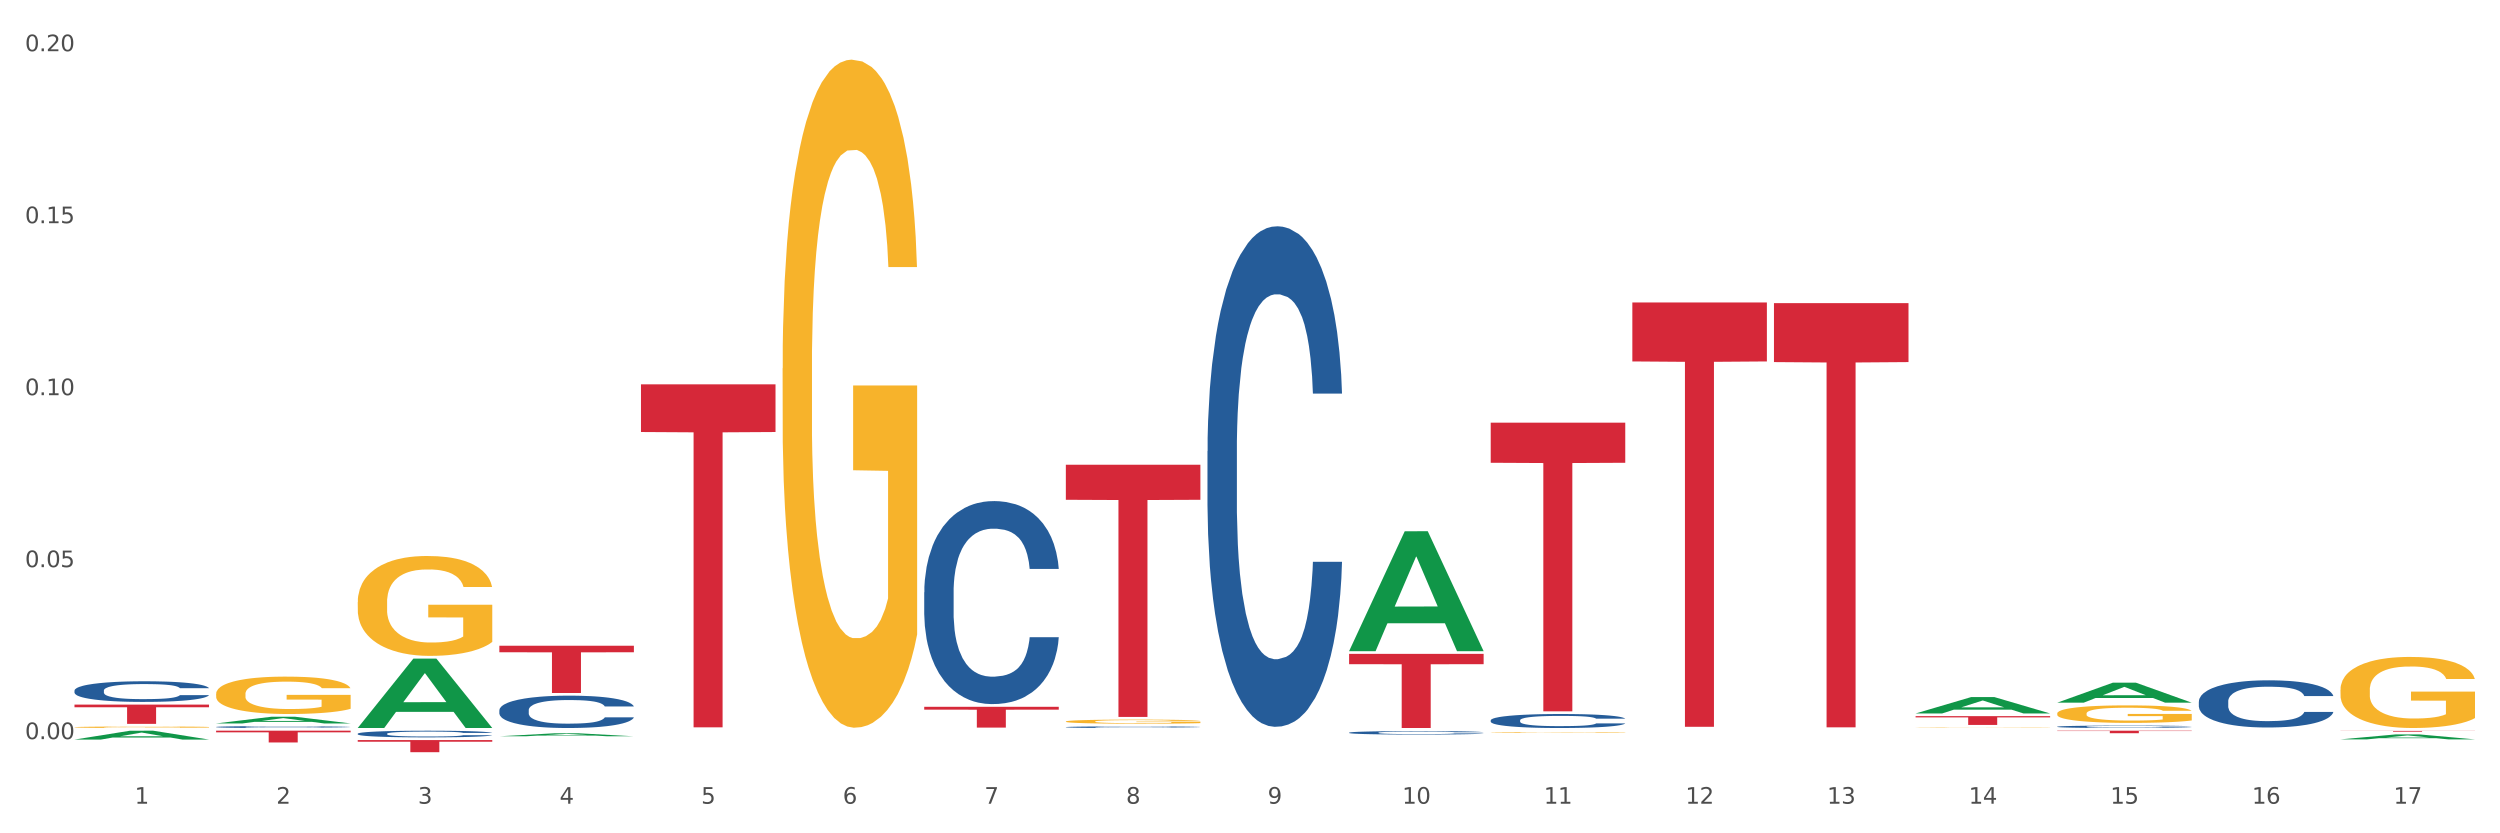 <?xml version="1.0" encoding="utf-8" standalone="no"?>
<!DOCTYPE svg PUBLIC "-//W3C//DTD SVG 1.1//EN"
  "http://www.w3.org/Graphics/SVG/1.1/DTD/svg11.dtd">
<svg xmlns:xlink="http://www.w3.org/1999/xlink" width="1080pt" height="360pt" viewBox="0 0 1080 360" xmlns="http://www.w3.org/2000/svg" version="1.1">
 <rect x="0" y="0" width="1080" height="360" fill="#333333" stroke="none"/>
 <defs>
  <style type="text/css">*{stroke-linejoin: round; stroke-linecap: butt}</style>
 </defs>
 <g id="figure_1">
  <g id="patch_1">
   <path d="M 0 360 
L 1080 360 
L 1080 0 
L 0 0 
z
" style="fill: #ffffff; stroke: #ffffff; stroke-linejoin: miter"/>
  </g>
  <g id="axes_1">
   <g id="matplotlib.axis_1">
    <g id="xtick_1">
     <g id="text_1">
      <!-- 1 -->
      <g style="fill: #4d4d4d" transform="translate(58.182 347.204) scale(0.096 -0.096)">
       <defs>
        <path id="DejaVuSans-31" d="M 794 531 
L 1825 531 
L 1825 4091 
L 703 3866 
L 703 4441 
L 1819 4666 
L 2450 4666 
L 2450 531 
L 3481 531 
L 3481 0 
L 794 0 
L 794 531 
z
" transform="scale(0.016)"/>
       </defs>
       <use xlink:href="#DejaVuSans-31"/>
      </g>
     </g>
    </g>
    <g id="xtick_2">
     <g id="text_2">
      <!-- 2 -->
      <g style="fill: #4d4d4d" transform="translate(119.364 347.204) scale(0.096 -0.096)">
       <defs>
        <path id="DejaVuSans-32" d="M 1228 531 
L 3431 531 
L 3431 0 
L 469 0 
L 469 531 
Q 828 903 1448 1529 
Q 2069 2156 2228 2338 
Q 2531 2678 2651 2914 
Q 2772 3150 2772 3378 
Q 2772 3750 2511 3984 
Q 2250 4219 1831 4219 
Q 1534 4219 1204 4116 
Q 875 4013 500 3803 
L 500 4441 
Q 881 4594 1212 4672 
Q 1544 4750 1819 4750 
Q 2544 4750 2975 4387 
Q 3406 4025 3406 3419 
Q 3406 3131 3298 2873 
Q 3191 2616 2906 2266 
Q 2828 2175 2409 1742 
Q 1991 1309 1228 531 
z
" transform="scale(0.016)"/>
       </defs>
       <use xlink:href="#DejaVuSans-32"/>
      </g>
     </g>
    </g>
    <g id="xtick_3">
     <g id="text_3">
      <!-- 3 -->
      <g style="fill: #4d4d4d" transform="translate(180.545 347.204) scale(0.096 -0.096)">
       <defs>
        <path id="DejaVuSans-33" d="M 2597 2516 
Q 3050 2419 3304 2112 
Q 3559 1806 3559 1356 
Q 3559 666 3084 287 
Q 2609 -91 1734 -91 
Q 1441 -91 1130 -33 
Q 819 25 488 141 
L 488 750 
Q 750 597 1062 519 
Q 1375 441 1716 441 
Q 2309 441 2620 675 
Q 2931 909 2931 1356 
Q 2931 1769 2642 2001 
Q 2353 2234 1838 2234 
L 1294 2234 
L 1294 2753 
L 1863 2753 
Q 2328 2753 2575 2939 
Q 2822 3125 2822 3475 
Q 2822 3834 2567 4026 
Q 2313 4219 1838 4219 
Q 1578 4219 1281 4162 
Q 984 4106 628 3988 
L 628 4550 
Q 988 4650 1302 4700 
Q 1616 4750 1894 4750 
Q 2613 4750 3031 4423 
Q 3450 4097 3450 3541 
Q 3450 3153 3228 2886 
Q 3006 2619 2597 2516 
z
" transform="scale(0.016)"/>
       </defs>
       <use xlink:href="#DejaVuSans-33"/>
      </g>
     </g>
    </g>
    <g id="xtick_4">
     <g id="text_4">
      <!-- 4 -->
      <g style="fill: #4d4d4d" transform="translate(241.726 347.204) scale(0.096 -0.096)">
       <defs>
        <path id="DejaVuSans-34" d="M 2419 4116 
L 825 1625 
L 2419 1625 
L 2419 4116 
z
M 2253 4666 
L 3047 4666 
L 3047 1625 
L 3713 1625 
L 3713 1100 
L 3047 1100 
L 3047 0 
L 2419 0 
L 2419 1100 
L 313 1100 
L 313 1709 
L 2253 4666 
z
" transform="scale(0.016)"/>
       </defs>
       <use xlink:href="#DejaVuSans-34"/>
      </g>
     </g>
    </g>
    <g id="xtick_5">
     <g id="text_5">
      <!-- 5 -->
      <g style="fill: #4d4d4d" transform="translate(302.908 347.204) scale(0.096 -0.096)">
       <defs>
        <path id="DejaVuSans-35" d="M 691 4666 
L 3169 4666 
L 3169 4134 
L 1269 4134 
L 1269 2991 
Q 1406 3038 1543 3061 
Q 1681 3084 1819 3084 
Q 2600 3084 3056 2656 
Q 3513 2228 3513 1497 
Q 3513 744 3044 326 
Q 2575 -91 1722 -91 
Q 1428 -91 1123 -41 
Q 819 9 494 109 
L 494 744 
Q 775 591 1075 516 
Q 1375 441 1709 441 
Q 2250 441 2565 725 
Q 2881 1009 2881 1497 
Q 2881 1984 2565 2268 
Q 2250 2553 1709 2553 
Q 1456 2553 1204 2497 
Q 953 2441 691 2322 
L 691 4666 
z
" transform="scale(0.016)"/>
       </defs>
       <use xlink:href="#DejaVuSans-35"/>
      </g>
     </g>
    </g>
    <g id="xtick_6">
     <g id="text_6">
      <!-- 6 -->
      <g style="fill: #4d4d4d" transform="translate(364.089 347.204) scale(0.096 -0.096)">
       <defs>
        <path id="DejaVuSans-36" d="M 2113 2584 
Q 1688 2584 1439 2293 
Q 1191 2003 1191 1497 
Q 1191 994 1439 701 
Q 1688 409 2113 409 
Q 2538 409 2786 701 
Q 3034 994 3034 1497 
Q 3034 2003 2786 2293 
Q 2538 2584 2113 2584 
z
M 3366 4563 
L 3366 3988 
Q 3128 4100 2886 4159 
Q 2644 4219 2406 4219 
Q 1781 4219 1451 3797 
Q 1122 3375 1075 2522 
Q 1259 2794 1537 2939 
Q 1816 3084 2150 3084 
Q 2853 3084 3261 2657 
Q 3669 2231 3669 1497 
Q 3669 778 3244 343 
Q 2819 -91 2113 -91 
Q 1303 -91 875 529 
Q 447 1150 447 2328 
Q 447 3434 972 4092 
Q 1497 4750 2381 4750 
Q 2619 4750 2861 4703 
Q 3103 4656 3366 4563 
z
" transform="scale(0.016)"/>
       </defs>
       <use xlink:href="#DejaVuSans-36"/>
      </g>
     </g>
    </g>
    <g id="xtick_7">
     <g id="text_7">
      <!-- 7 -->
      <g style="fill: #4d4d4d" transform="translate(425.271 347.204) scale(0.096 -0.096)">
       <defs>
        <path id="DejaVuSans-37" d="M 525 4666 
L 3525 4666 
L 3525 4397 
L 1831 0 
L 1172 0 
L 2766 4134 
L 525 4134 
L 525 4666 
z
" transform="scale(0.016)"/>
       </defs>
       <use xlink:href="#DejaVuSans-37"/>
      </g>
     </g>
    </g>
    <g id="xtick_8">
     <g id="text_8">
      <!-- 8 -->
      <g style="fill: #4d4d4d" transform="translate(486.452 347.204) scale(0.096 -0.096)">
       <defs>
        <path id="DejaVuSans-38" d="M 2034 2216 
Q 1584 2216 1326 1975 
Q 1069 1734 1069 1313 
Q 1069 891 1326 650 
Q 1584 409 2034 409 
Q 2484 409 2743 651 
Q 3003 894 3003 1313 
Q 3003 1734 2745 1975 
Q 2488 2216 2034 2216 
z
M 1403 2484 
Q 997 2584 770 2862 
Q 544 3141 544 3541 
Q 544 4100 942 4425 
Q 1341 4750 2034 4750 
Q 2731 4750 3128 4425 
Q 3525 4100 3525 3541 
Q 3525 3141 3298 2862 
Q 3072 2584 2669 2484 
Q 3125 2378 3379 2068 
Q 3634 1759 3634 1313 
Q 3634 634 3220 271 
Q 2806 -91 2034 -91 
Q 1263 -91 848 271 
Q 434 634 434 1313 
Q 434 1759 690 2068 
Q 947 2378 1403 2484 
z
M 1172 3481 
Q 1172 3119 1398 2916 
Q 1625 2713 2034 2713 
Q 2441 2713 2670 2916 
Q 2900 3119 2900 3481 
Q 2900 3844 2670 4047 
Q 2441 4250 2034 4250 
Q 1625 4250 1398 4047 
Q 1172 3844 1172 3481 
z
" transform="scale(0.016)"/>
       </defs>
       <use xlink:href="#DejaVuSans-38"/>
      </g>
     </g>
    </g>
    <g id="xtick_9">
     <g id="text_9">
      <!-- 9 -->
      <g style="fill: #4d4d4d" transform="translate(547.634 347.204) scale(0.096 -0.096)">
       <defs>
        <path id="DejaVuSans-39" d="M 703 97 
L 703 672 
Q 941 559 1184 500 
Q 1428 441 1663 441 
Q 2288 441 2617 861 
Q 2947 1281 2994 2138 
Q 2813 1869 2534 1725 
Q 2256 1581 1919 1581 
Q 1219 1581 811 2004 
Q 403 2428 403 3163 
Q 403 3881 828 4315 
Q 1253 4750 1959 4750 
Q 2769 4750 3195 4129 
Q 3622 3509 3622 2328 
Q 3622 1225 3098 567 
Q 2575 -91 1691 -91 
Q 1453 -91 1209 -44 
Q 966 3 703 97 
z
M 1959 2075 
Q 2384 2075 2632 2365 
Q 2881 2656 2881 3163 
Q 2881 3666 2632 3958 
Q 2384 4250 1959 4250 
Q 1534 4250 1286 3958 
Q 1038 3666 1038 3163 
Q 1038 2656 1286 2365 
Q 1534 2075 1959 2075 
z
" transform="scale(0.016)"/>
       </defs>
       <use xlink:href="#DejaVuSans-39"/>
      </g>
     </g>
    </g>
    <g id="xtick_10">
     <g id="text_10">
      <!-- 10 -->
      <g style="fill: #4d4d4d" transform="translate(605.761 347.204) scale(0.096 -0.096)">
       <defs>
        <path id="DejaVuSans-30" d="M 2034 4250 
Q 1547 4250 1301 3770 
Q 1056 3291 1056 2328 
Q 1056 1369 1301 889 
Q 1547 409 2034 409 
Q 2525 409 2770 889 
Q 3016 1369 3016 2328 
Q 3016 3291 2770 3770 
Q 2525 4250 2034 4250 
z
M 2034 4750 
Q 2819 4750 3233 4129 
Q 3647 3509 3647 2328 
Q 3647 1150 3233 529 
Q 2819 -91 2034 -91 
Q 1250 -91 836 529 
Q 422 1150 422 2328 
Q 422 3509 836 4129 
Q 1250 4750 2034 4750 
z
" transform="scale(0.016)"/>
       </defs>
       <use xlink:href="#DejaVuSans-31"/>
       <use xlink:href="#DejaVuSans-30" transform="translate(63.623 0)"/>
      </g>
     </g>
    </g>
    <g id="xtick_11">
     <g id="text_11">
      <!-- 11 -->
      <g style="fill: #4d4d4d" transform="translate(666.942 347.204) scale(0.096 -0.096)">
       <use xlink:href="#DejaVuSans-31"/>
       <use xlink:href="#DejaVuSans-31" transform="translate(63.623 0)"/>
      </g>
     </g>
    </g>
    <g id="xtick_12">
     <g id="text_12">
      <!-- 12 -->
      <g style="fill: #4d4d4d" transform="translate(728.124 347.204) scale(0.096 -0.096)">
       <use xlink:href="#DejaVuSans-31"/>
       <use xlink:href="#DejaVuSans-32" transform="translate(63.623 0)"/>
      </g>
     </g>
    </g>
    <g id="xtick_13">
     <g id="text_13">
      <!-- 13 -->
      <g style="fill: #4d4d4d" transform="translate(789.305 347.204) scale(0.096 -0.096)">
       <use xlink:href="#DejaVuSans-31"/>
       <use xlink:href="#DejaVuSans-33" transform="translate(63.623 0)"/>
      </g>
     </g>
    </g>
    <g id="xtick_14">
     <g id="text_14">
      <!-- 14 -->
      <g style="fill: #4d4d4d" transform="translate(850.487 347.204) scale(0.096 -0.096)">
       <use xlink:href="#DejaVuSans-31"/>
       <use xlink:href="#DejaVuSans-34" transform="translate(63.623 0)"/>
      </g>
     </g>
    </g>
    <g id="xtick_15">
     <g id="text_15">
      <!-- 15 -->
      <g style="fill: #4d4d4d" transform="translate(911.668 347.204) scale(0.096 -0.096)">
       <use xlink:href="#DejaVuSans-31"/>
       <use xlink:href="#DejaVuSans-35" transform="translate(63.623 0)"/>
      </g>
     </g>
    </g>
    <g id="xtick_16">
     <g id="text_16">
      <!-- 16 -->
      <g style="fill: #4d4d4d" transform="translate(972.849 347.204) scale(0.096 -0.096)">
       <use xlink:href="#DejaVuSans-31"/>
       <use xlink:href="#DejaVuSans-36" transform="translate(63.623 0)"/>
      </g>
     </g>
    </g>
    <g id="xtick_17">
     <g id="text_17">
      <!-- 17 -->
      <g style="fill: #4d4d4d" transform="translate(1034.031 347.204) scale(0.096 -0.096)">
       <use xlink:href="#DejaVuSans-31"/>
       <use xlink:href="#DejaVuSans-37" transform="translate(63.623 0)"/>
      </g>
     </g>
    </g>
    <g id="xtick_18"/>
    <g id="xtick_19"/>
    <g id="xtick_20"/>
    <g id="xtick_21"/>
    <g id="xtick_22"/>
    <g id="xtick_23"/>
    <g id="xtick_24"/>
    <g id="xtick_25"/>
    <g id="xtick_26"/>
    <g id="xtick_27"/>
    <g id="xtick_28"/>
    <g id="xtick_29"/>
    <g id="xtick_30"/>
    <g id="xtick_31"/>
    <g id="xtick_32"/>
    <g id="xtick_33"/>
   </g>
   <g id="matplotlib.axis_2">
    <g id="ytick_1">
     <g id="text_18">
      <!-- 0.00 -->
      <g style="fill: #4d4d4d" transform="translate(10.8 319.308) scale(0.096 -0.096)">
       <defs>
        <path id="DejaVuSans-2e" d="M 684 794 
L 1344 794 
L 1344 0 
L 684 0 
L 684 794 
z
" transform="scale(0.016)"/>
       </defs>
       <use xlink:href="#DejaVuSans-30"/>
       <use xlink:href="#DejaVuSans-2e" transform="translate(63.623 0)"/>
       <use xlink:href="#DejaVuSans-30" transform="translate(95.41 0)"/>
       <use xlink:href="#DejaVuSans-30" transform="translate(159.033 0)"/>
      </g>
     </g>
    </g>
    <g id="ytick_2">
     <g id="text_19">
      <!-- 0.05 -->
      <g style="fill: #4d4d4d" transform="translate(10.8 245.014) scale(0.096 -0.096)">
       <use xlink:href="#DejaVuSans-30"/>
       <use xlink:href="#DejaVuSans-2e" transform="translate(63.623 0)"/>
       <use xlink:href="#DejaVuSans-30" transform="translate(95.41 0)"/>
       <use xlink:href="#DejaVuSans-35" transform="translate(159.033 0)"/>
      </g>
     </g>
    </g>
    <g id="ytick_3">
     <g id="text_20">
      <!-- 0.10 -->
      <g style="fill: #4d4d4d" transform="translate(10.8 170.72) scale(0.096 -0.096)">
       <use xlink:href="#DejaVuSans-30"/>
       <use xlink:href="#DejaVuSans-2e" transform="translate(63.623 0)"/>
       <use xlink:href="#DejaVuSans-31" transform="translate(95.41 0)"/>
       <use xlink:href="#DejaVuSans-30" transform="translate(159.033 0)"/>
      </g>
     </g>
    </g>
    <g id="ytick_4">
     <g id="text_21">
      <!-- 0.15 -->
      <g style="fill: #4d4d4d" transform="translate(10.8 96.426) scale(0.096 -0.096)">
       <use xlink:href="#DejaVuSans-30"/>
       <use xlink:href="#DejaVuSans-2e" transform="translate(63.623 0)"/>
       <use xlink:href="#DejaVuSans-31" transform="translate(95.41 0)"/>
       <use xlink:href="#DejaVuSans-35" transform="translate(159.033 0)"/>
      </g>
     </g>
    </g>
    <g id="ytick_5">
     <g id="text_22">
      <!-- 0.20 -->
      <g style="fill: #4d4d4d" transform="translate(10.8 22.131) scale(0.096 -0.096)">
       <use xlink:href="#DejaVuSans-30"/>
       <use xlink:href="#DejaVuSans-2e" transform="translate(63.623 0)"/>
       <use xlink:href="#DejaVuSans-32" transform="translate(95.41 0)"/>
       <use xlink:href="#DejaVuSans-30" transform="translate(159.033 0)"/>
      </g>
     </g>
    </g>
    <g id="ytick_6"/>
    <g id="ytick_7"/>
    <g id="ytick_8"/>
    <g id="ytick_9"/>
   </g>
   <g id="PolyCollection_1">
    <path d="M 32.175 319.489 
L 32.235 319.486 
L 56.203 315.665 
L 66.15 315.661 
L 90.297 319.496 
L 78.793 319.496 
L 73.58 318.603 
L 48.833 318.603 
L 48.653 318.618 
L 43.62 319.496 
L 32.175 319.496 
L 32.175 319.489 
L 51.949 318.07 
L 70.464 318.067 
L 61.296 316.479 
L 61.176 316.471 
L 61.056 316.482 
L 51.889 318.067 
L 51.949 318.07 
L 32.175 319.489 
z
" clip-path="url(#p3a4a87191a)" style="fill: #109648"/>
    <path d="M 93.356 312.518 
L 93.416 312.515 
L 117.384 309.617 
L 127.331 309.615 
L 151.479 312.523 
L 139.974 312.523 
L 134.761 311.846 
L 110.014 311.846 
L 109.834 311.857 
L 104.801 312.523 
L 93.356 312.523 
L 93.356 312.518 
L 113.13 311.442 
L 131.645 311.439 
L 122.478 310.235 
L 122.358 310.229 
L 122.238 310.237 
L 113.07 311.439 
L 113.13 311.442 
L 93.356 312.518 
z
" clip-path="url(#p3a4a87191a)" style="fill: #109648"/>
    <path d="M 154.538 314.445 
L 154.598 314.417 
L 178.566 284.53 
L 188.512 284.502 
L 212.66 314.502 
L 201.156 314.502 
L 195.943 307.516 
L 171.196 307.516 
L 171.016 307.628 
L 165.983 314.502 
L 154.538 314.502 
L 154.538 314.445 
L 174.311 303.347 
L 192.827 303.319 
L 183.659 290.896 
L 183.539 290.84 
L 183.419 290.924 
L 174.251 303.319 
L 174.311 303.347 
L 154.538 314.445 
z
" clip-path="url(#p3a4a87191a)" style="fill: #109648"/>
    <path d="M 215.719 318.074 
L 215.779 318.073 
L 239.747 316.762 
L 249.694 316.761 
L 273.842 318.076 
L 262.337 318.076 
L 257.124 317.77 
L 232.377 317.77 
L 232.197 317.775 
L 227.164 318.076 
L 215.719 318.076 
L 215.719 318.074 
L 235.493 317.587 
L 254.008 317.586 
L 244.84 317.041 
L 244.72 317.039 
L 244.601 317.043 
L 235.433 317.586 
L 235.493 317.587 
L 215.719 318.074 
z
" clip-path="url(#p3a4a87191a)" style="fill: #109648"/>
    <path d="M 93.356 299.764 
L 93.425 299.749 
L 93.425 299.218 
L 93.562 298.761 
L 94.248 297.654 
L 95.278 296.739 
L 96.033 296.252 
L 96.787 295.854 
L 97.68 295.455 
L 98.778 295.042 
L 100.768 294.437 
L 102.003 294.127 
L 103.512 293.803 
L 106.257 293.331 
L 108.247 293.065 
L 110.306 292.844 
L 113.668 292.578 
L 115.864 292.46 
L 118.197 292.372 
L 121.011 292.313 
L 123.138 292.298 
L 127.804 292.342 
L 131.784 292.475 
L 133.706 292.578 
L 136.176 292.755 
L 137.48 292.873 
L 139.607 293.109 
L 141.803 293.419 
L 143.313 293.685 
L 145.577 294.187 
L 147.293 294.688 
L 148.871 295.308 
L 149.695 295.736 
L 150.312 296.134 
L 150.861 296.592 
L 151.41 297.315 
L 139.058 297.315 
L 138.578 296.798 
L 137.823 296.311 
L 136.725 295.839 
L 135.764 295.544 
L 134.118 295.175 
L 132.608 294.939 
L 131.03 294.762 
L 129.108 294.614 
L 127.599 294.541 
L 125.471 294.482 
L 121.285 294.496 
L 118.472 294.614 
L 116.55 294.762 
L 115.315 294.895 
L 114.217 295.042 
L 112.982 295.249 
L 111.541 295.559 
L 110.512 295.839 
L 109.482 296.193 
L 108.659 296.547 
L 107.904 296.961 
L 107.287 297.403 
L 106.806 297.861 
L 106.394 298.421 
L 106.051 299.351 
L 106.051 301.372 
L 106.189 301.83 
L 106.532 302.435 
L 106.943 302.892 
L 107.63 303.438 
L 108.247 303.807 
L 109.414 304.338 
L 110.718 304.781 
L 111.747 305.061 
L 112.776 305.297 
L 114.56 305.622 
L 116.55 305.888 
L 118.266 306.05 
L 120.599 306.198 
L 122.177 306.257 
L 123.55 306.286 
L 126.912 306.286 
L 129.314 306.242 
L 131.99 306.138 
L 134.049 306.006 
L 135.764 305.843 
L 137.686 305.578 
L 138.921 305.327 
L 138.921 302.243 
L 123.824 302.228 
L 123.824 300.177 
L 151.479 300.177 
L 151.479 306.198 
L 150.312 306.507 
L 149.008 306.788 
L 147.636 307.039 
L 145.577 307.348 
L 143.107 307.644 
L 140.911 307.85 
L 138.578 308.027 
L 135.833 308.19 
L 132.265 308.337 
L 130.069 308.396 
L 127.324 308.44 
L 124.099 308.455 
L 121.285 308.426 
L 118.54 308.352 
L 115.658 308.219 
L 112.845 308.027 
L 110.718 307.835 
L 108.59 307.599 
L 106.326 307.289 
L 104.542 306.994 
L 103.169 306.729 
L 101.66 306.389 
L 100.013 305.947 
L 98.778 305.548 
L 97.68 305.135 
L 96.513 304.604 
L 95.69 304.146 
L 94.866 303.571 
L 94.386 303.143 
L 93.837 302.479 
L 93.425 301.55 
L 93.356 299.764 
z
" clip-path="url(#p3a4a87191a)" style="fill: #f7b32b"/>
    <path d="M 827.533 314.415 
L 827.602 314.415 
L 827.602 314.41 
L 827.739 314.405 
L 828.425 314.394 
L 829.455 314.385 
L 830.21 314.381 
L 830.964 314.377 
L 831.857 314.373 
L 832.954 314.369 
L 834.945 314.363 
L 836.18 314.359 
L 837.689 314.356 
L 840.434 314.352 
L 842.424 314.349 
L 844.483 314.347 
L 847.845 314.344 
L 850.041 314.343 
L 852.374 314.342 
L 855.188 314.341 
L 857.315 314.341 
L 861.981 314.342 
L 865.961 314.343 
L 867.883 314.344 
L 870.353 314.346 
L 871.657 314.347 
L 873.784 314.349 
L 875.98 314.352 
L 877.49 314.355 
L 879.754 314.36 
L 881.47 314.365 
L 883.048 314.371 
L 883.872 314.375 
L 884.489 314.379 
L 885.038 314.384 
L 885.587 314.391 
L 873.235 314.391 
L 872.755 314.386 
L 872 314.381 
L 870.902 314.376 
L 869.941 314.373 
L 868.295 314.37 
L 866.785 314.367 
L 865.207 314.366 
L 863.285 314.364 
L 861.775 314.364 
L 859.648 314.363 
L 855.462 314.363 
L 852.649 314.364 
L 850.727 314.366 
L 849.492 314.367 
L 848.394 314.369 
L 847.159 314.371 
L 845.718 314.374 
L 844.689 314.376 
L 843.659 314.38 
L 842.836 314.383 
L 842.081 314.388 
L 841.464 314.392 
L 840.983 314.396 
L 840.571 314.402 
L 840.228 314.411 
L 840.228 314.431 
L 840.366 314.436 
L 840.709 314.442 
L 841.12 314.446 
L 841.807 314.452 
L 842.424 314.455 
L 843.591 314.461 
L 844.895 314.465 
L 845.924 314.468 
L 846.953 314.47 
L 848.737 314.473 
L 850.727 314.476 
L 852.443 314.478 
L 854.776 314.479 
L 856.354 314.48 
L 857.727 314.48 
L 861.089 314.48 
L 863.491 314.48 
L 866.167 314.479 
L 868.226 314.477 
L 869.941 314.476 
L 871.863 314.473 
L 873.098 314.471 
L 873.098 314.44 
L 858.001 314.44 
L 858.001 314.419 
L 885.656 314.419 
L 885.656 314.479 
L 884.489 314.482 
L 883.185 314.485 
L 881.813 314.488 
L 879.754 314.491 
L 877.284 314.494 
L 875.088 314.496 
L 872.755 314.497 
L 870.01 314.499 
L 866.442 314.5 
L 864.246 314.501 
L 861.501 314.501 
L 858.276 314.502 
L 855.462 314.501 
L 852.717 314.501 
L 849.835 314.499 
L 847.022 314.497 
L 844.895 314.495 
L 842.767 314.493 
L 840.503 314.49 
L 838.719 314.487 
L 837.346 314.484 
L 835.837 314.481 
L 834.19 314.477 
L 832.954 314.473 
L 831.857 314.469 
L 830.69 314.463 
L 829.867 314.459 
L 829.043 314.453 
L 828.563 314.449 
L 828.014 314.442 
L 827.602 314.433 
L 827.533 314.415 
z
" clip-path="url(#p3a4a87191a)" style="fill: #f7b32b"/>
    <path d="M 1011.078 297.983 
L 1011.146 297.955 
L 1011.146 296.945 
L 1011.284 296.076 
L 1011.97 293.973 
L 1012.999 292.234 
L 1013.754 291.308 
L 1014.509 290.551 
L 1015.401 289.794 
L 1016.499 289.009 
L 1018.489 287.859 
L 1019.724 287.27 
L 1021.234 286.653 
L 1023.978 285.755 
L 1025.969 285.251 
L 1028.027 284.83 
L 1031.39 284.325 
L 1033.585 284.101 
L 1035.919 283.933 
L 1038.732 283.82 
L 1040.859 283.792 
L 1045.526 283.876 
L 1049.506 284.129 
L 1051.427 284.325 
L 1053.897 284.662 
L 1055.201 284.886 
L 1057.328 285.335 
L 1059.524 285.924 
L 1061.034 286.429 
L 1063.299 287.382 
L 1065.014 288.336 
L 1066.592 289.514 
L 1067.416 290.327 
L 1068.033 291.084 
L 1068.582 291.953 
L 1069.131 293.328 
L 1056.78 293.328 
L 1056.299 292.346 
L 1055.544 291.421 
L 1054.446 290.523 
L 1053.486 289.962 
L 1051.839 289.261 
L 1050.329 288.812 
L 1048.751 288.476 
L 1046.829 288.195 
L 1045.32 288.055 
L 1043.192 287.943 
L 1039.007 287.971 
L 1036.193 288.195 
L 1034.272 288.476 
L 1033.037 288.728 
L 1031.939 289.009 
L 1030.703 289.401 
L 1029.262 289.99 
L 1028.233 290.523 
L 1027.204 291.196 
L 1026.38 291.869 
L 1025.625 292.655 
L 1025.008 293.496 
L 1024.527 294.365 
L 1024.116 295.431 
L 1023.773 297.198 
L 1023.773 301.04 
L 1023.91 301.909 
L 1024.253 303.059 
L 1024.665 303.929 
L 1025.351 304.966 
L 1025.969 305.667 
L 1027.135 306.677 
L 1028.439 307.518 
L 1029.468 308.051 
L 1030.498 308.5 
L 1032.282 309.117 
L 1034.272 309.622 
L 1035.987 309.93 
L 1038.32 310.211 
L 1039.899 310.323 
L 1041.271 310.379 
L 1044.634 310.379 
L 1047.035 310.295 
L 1049.712 310.099 
L 1051.77 309.846 
L 1053.486 309.538 
L 1055.407 309.033 
L 1056.642 308.556 
L 1056.642 302.695 
L 1041.546 302.667 
L 1041.546 298.768 
L 1069.2 298.768 
L 1069.2 310.211 
L 1068.033 310.8 
L 1066.73 311.332 
L 1065.357 311.809 
L 1063.299 312.398 
L 1060.828 312.959 
L 1058.632 313.352 
L 1056.299 313.688 
L 1053.554 313.997 
L 1049.986 314.277 
L 1047.79 314.389 
L 1045.045 314.474 
L 1041.82 314.502 
L 1039.007 314.445 
L 1036.262 314.305 
L 1033.38 314.053 
L 1030.566 313.688 
L 1028.439 313.324 
L 1026.312 312.875 
L 1024.047 312.286 
L 1022.263 311.725 
L 1020.891 311.22 
L 1019.381 310.575 
L 1017.734 309.734 
L 1016.499 308.977 
L 1015.401 308.191 
L 1014.234 307.182 
L 1013.411 306.312 
L 1012.587 305.219 
L 1012.107 304.405 
L 1011.558 303.143 
L 1011.146 301.377 
L 1011.078 297.983 
z
" clip-path="url(#p3a4a87191a)" style="fill: #f7b32b"/>
    <path d="M 32.175 314.158 
L 32.244 314.158 
L 32.244 314.137 
L 32.381 314.119 
L 33.067 314.075 
L 34.096 314.039 
L 34.851 314.02 
L 35.606 314.004 
L 36.498 313.988 
L 37.596 313.972 
L 39.586 313.948 
L 40.821 313.936 
L 42.331 313.923 
L 45.076 313.904 
L 47.066 313.894 
L 49.124 313.885 
L 52.487 313.875 
L 54.683 313.87 
L 57.016 313.866 
L 59.829 313.864 
L 61.957 313.864 
L 66.623 313.865 
L 70.603 313.871 
L 72.524 313.875 
L 74.995 313.882 
L 76.299 313.886 
L 78.426 313.896 
L 80.622 313.908 
L 82.131 313.918 
L 84.396 313.938 
L 86.111 313.958 
L 87.69 313.982 
L 88.513 313.999 
L 89.131 314.015 
L 89.68 314.033 
L 90.229 314.062 
L 77.877 314.062 
L 77.397 314.041 
L 76.642 314.022 
L 75.544 314.003 
L 74.583 313.992 
L 72.936 313.977 
L 71.426 313.968 
L 69.848 313.961 
L 67.927 313.955 
L 66.417 313.952 
L 64.29 313.95 
L 60.104 313.95 
L 57.29 313.955 
L 55.369 313.961 
L 54.134 313.966 
L 53.036 313.972 
L 51.801 313.98 
L 50.36 313.992 
L 49.33 314.003 
L 48.301 314.017 
L 47.478 314.031 
L 46.723 314.048 
L 46.105 314.065 
L 45.625 314.083 
L 45.213 314.105 
L 44.87 314.142 
L 44.87 314.222 
L 45.007 314.24 
L 45.35 314.264 
L 45.762 314.282 
L 46.448 314.303 
L 47.066 314.318 
L 48.232 314.339 
L 49.536 314.356 
L 50.566 314.368 
L 51.595 314.377 
L 53.379 314.39 
L 55.369 314.4 
L 57.085 314.407 
L 59.418 314.412 
L 60.996 314.415 
L 62.368 314.416 
L 65.731 314.416 
L 68.133 314.414 
L 70.809 314.41 
L 72.868 314.405 
L 74.583 314.398 
L 76.504 314.388 
L 77.74 314.378 
L 77.74 314.256 
L 62.643 314.256 
L 62.643 314.175 
L 90.297 314.175 
L 90.297 314.412 
L 89.131 314.425 
L 87.827 314.436 
L 86.455 314.446 
L 84.396 314.458 
L 81.926 314.47 
L 79.73 314.478 
L 77.397 314.485 
L 74.652 314.491 
L 71.083 314.497 
L 68.887 314.499 
L 66.143 314.501 
L 62.917 314.502 
L 60.104 314.5 
L 57.359 314.497 
L 54.477 314.492 
L 51.663 314.485 
L 49.536 314.477 
L 47.409 314.468 
L 45.144 314.456 
L 43.36 314.444 
L 41.988 314.433 
L 40.478 314.42 
L 38.831 314.403 
L 37.596 314.387 
L 36.498 314.37 
L 35.332 314.35 
L 34.508 314.331 
L 33.685 314.309 
L 33.204 314.292 
L 32.655 314.266 
L 32.244 314.229 
L 32.175 314.158 
z
" clip-path="url(#p3a4a87191a)" style="fill: #f7b32b"/>
    <path d="M 338.082 159.132 
L 338.151 158.868 
L 338.151 149.379 
L 338.288 141.208 
L 338.974 121.44 
L 340.003 105.097 
L 340.758 96.399 
L 341.513 89.283 
L 342.405 82.166 
L 343.503 74.786 
L 345.493 63.979 
L 346.728 58.444 
L 348.238 52.645 
L 350.983 44.21 
L 352.973 39.466 
L 355.032 35.512 
L 358.394 30.768 
L 360.59 28.659 
L 362.923 27.077 
L 365.737 26.023 
L 367.864 25.759 
L 372.53 26.55 
L 376.51 28.922 
L 378.431 30.768 
L 380.902 33.931 
L 382.206 36.039 
L 384.333 40.256 
L 386.529 45.792 
L 388.038 50.536 
L 390.303 59.498 
L 392.019 68.46 
L 393.597 79.53 
L 394.42 87.174 
L 395.038 94.291 
L 395.587 102.462 
L 396.136 115.377 
L 383.784 115.377 
L 383.304 106.152 
L 382.549 97.454 
L 381.451 89.019 
L 380.49 83.747 
L 378.843 77.158 
L 377.334 72.941 
L 375.755 69.778 
L 373.834 67.142 
L 372.324 65.824 
L 370.197 64.77 
L 366.011 65.033 
L 363.198 67.142 
L 361.276 69.778 
L 360.041 72.15 
L 358.943 74.786 
L 357.708 78.476 
L 356.267 84.011 
L 355.237 89.019 
L 354.208 95.345 
L 353.385 101.671 
L 352.63 109.051 
L 352.012 116.959 
L 351.532 125.13 
L 351.12 135.146 
L 350.777 151.751 
L 350.777 187.862 
L 350.914 196.033 
L 351.257 206.84 
L 351.669 215.011 
L 352.355 224.763 
L 352.973 231.353 
L 354.139 240.842 
L 355.443 248.749 
L 356.473 253.757 
L 357.502 257.975 
L 359.286 263.773 
L 361.276 268.518 
L 362.992 271.417 
L 365.325 274.053 
L 366.903 275.107 
L 368.276 275.635 
L 371.638 275.635 
L 374.04 274.844 
L 376.716 272.999 
L 378.775 270.627 
L 380.49 267.727 
L 382.412 262.983 
L 383.647 258.502 
L 383.647 203.413 
L 368.55 203.15 
L 368.55 166.512 
L 396.204 166.512 
L 396.204 274.053 
L 395.038 279.588 
L 393.734 284.596 
L 392.362 289.077 
L 390.303 294.613 
L 387.833 299.884 
L 385.637 303.574 
L 383.304 306.737 
L 380.559 309.637 
L 376.99 312.272 
L 374.795 313.327 
L 372.05 314.118 
L 368.824 314.381 
L 366.011 313.854 
L 363.266 312.536 
L 360.384 310.164 
L 357.571 306.737 
L 355.443 303.311 
L 353.316 299.093 
L 351.052 293.558 
L 349.267 288.287 
L 347.895 283.542 
L 346.385 277.48 
L 344.738 269.572 
L 343.503 262.456 
L 342.405 255.075 
L 341.239 245.586 
L 340.415 237.415 
L 339.592 227.136 
L 339.111 219.492 
L 338.562 207.631 
L 338.151 191.025 
L 338.082 159.132 
z
" clip-path="url(#p3a4a87191a)" style="fill: #f7b32b"/>
    <path d="M 154.538 260.129 
L 154.606 260.09 
L 154.606 258.671 
L 154.744 257.449 
L 155.43 254.494 
L 156.459 252.05 
L 157.214 250.75 
L 157.969 249.685 
L 158.861 248.621 
L 159.959 247.518 
L 161.949 245.902 
L 163.184 245.074 
L 164.694 244.207 
L 167.439 242.946 
L 169.429 242.237 
L 171.487 241.646 
L 174.85 240.936 
L 177.046 240.621 
L 179.379 240.385 
L 182.192 240.227 
L 184.32 240.187 
L 188.986 240.306 
L 192.966 240.66 
L 194.887 240.936 
L 197.358 241.409 
L 198.661 241.724 
L 200.789 242.355 
L 202.985 243.183 
L 204.494 243.892 
L 206.759 245.232 
L 208.474 246.572 
L 210.053 248.227 
L 210.876 249.37 
L 211.494 250.434 
L 212.043 251.656 
L 212.592 253.587 
L 200.24 253.587 
L 199.759 252.208 
L 199.005 250.907 
L 197.907 249.646 
L 196.946 248.858 
L 195.299 247.873 
L 193.789 247.242 
L 192.211 246.769 
L 190.29 246.375 
L 188.78 246.178 
L 186.653 246.02 
L 182.467 246.06 
L 179.653 246.375 
L 177.732 246.769 
L 176.497 247.124 
L 175.399 247.518 
L 174.164 248.07 
L 172.723 248.897 
L 171.693 249.646 
L 170.664 250.592 
L 169.84 251.538 
L 169.086 252.641 
L 168.468 253.824 
L 167.988 255.045 
L 167.576 256.543 
L 167.233 259.026 
L 167.233 264.425 
L 167.37 265.647 
L 167.713 267.263 
L 168.125 268.484 
L 168.811 269.942 
L 169.429 270.928 
L 170.595 272.347 
L 171.899 273.529 
L 172.928 274.278 
L 173.958 274.908 
L 175.742 275.775 
L 177.732 276.485 
L 179.447 276.918 
L 181.781 277.312 
L 183.359 277.47 
L 184.731 277.549 
L 188.094 277.549 
L 190.495 277.43 
L 193.172 277.155 
L 195.23 276.8 
L 196.946 276.366 
L 198.867 275.657 
L 200.102 274.987 
L 200.102 266.75 
L 185.006 266.711 
L 185.006 261.233 
L 212.66 261.233 
L 212.66 277.312 
L 211.494 278.14 
L 210.19 278.889 
L 208.817 279.559 
L 206.759 280.386 
L 204.288 281.174 
L 202.092 281.726 
L 199.759 282.199 
L 197.014 282.633 
L 193.446 283.027 
L 191.25 283.184 
L 188.505 283.303 
L 185.28 283.342 
L 182.467 283.263 
L 179.722 283.066 
L 176.84 282.711 
L 174.026 282.199 
L 171.899 281.687 
L 169.772 281.056 
L 167.507 280.229 
L 165.723 279.44 
L 164.351 278.731 
L 162.841 277.825 
L 161.194 276.642 
L 159.959 275.578 
L 158.861 274.475 
L 157.694 273.056 
L 156.871 271.834 
L 156.048 270.297 
L 155.567 269.154 
L 155.018 267.381 
L 154.606 264.898 
L 154.538 260.129 
z
" clip-path="url(#p3a4a87191a)" style="fill: #f7b32b"/>
    <path d="M 643.989 316.386 
L 644.058 316.385 
L 644.058 316.375 
L 644.195 316.366 
L 644.881 316.344 
L 645.911 316.326 
L 646.665 316.316 
L 647.42 316.308 
L 648.312 316.3 
L 649.41 316.292 
L 651.4 316.28 
L 652.635 316.274 
L 654.145 316.267 
L 656.89 316.258 
L 658.88 316.253 
L 660.939 316.248 
L 664.301 316.243 
L 666.497 316.241 
L 668.83 316.239 
L 671.644 316.238 
L 673.771 316.238 
L 678.437 316.238 
L 682.417 316.241 
L 684.339 316.243 
L 686.809 316.247 
L 688.113 316.249 
L 690.24 316.254 
L 692.436 316.26 
L 693.946 316.265 
L 696.21 316.275 
L 697.926 316.285 
L 699.504 316.297 
L 700.327 316.306 
L 700.945 316.314 
L 701.494 316.323 
L 702.043 316.337 
L 689.691 316.337 
L 689.211 316.327 
L 688.456 316.317 
L 687.358 316.308 
L 686.397 316.302 
L 684.75 316.295 
L 683.241 316.29 
L 681.662 316.286 
L 679.741 316.284 
L 678.231 316.282 
L 676.104 316.281 
L 671.918 316.281 
L 669.105 316.284 
L 667.183 316.286 
L 665.948 316.289 
L 664.85 316.292 
L 663.615 316.296 
L 662.174 316.302 
L 661.145 316.308 
L 660.115 316.315 
L 659.292 316.322 
L 658.537 316.33 
L 657.919 316.339 
L 657.439 316.348 
L 657.027 316.359 
L 656.684 316.378 
L 656.684 316.418 
L 656.821 316.427 
L 657.164 316.439 
L 657.576 316.448 
L 658.262 316.459 
L 658.88 316.466 
L 660.047 316.477 
L 661.35 316.485 
L 662.38 316.491 
L 663.409 316.496 
L 665.193 316.502 
L 667.183 316.507 
L 668.899 316.511 
L 671.232 316.514 
L 672.81 316.515 
L 674.183 316.515 
L 677.545 316.515 
L 679.947 316.514 
L 682.623 316.512 
L 684.682 316.51 
L 686.397 316.507 
L 688.319 316.501 
L 689.554 316.496 
L 689.554 316.435 
L 674.457 316.435 
L 674.457 316.394 
L 702.112 316.394 
L 702.112 316.514 
L 700.945 316.52 
L 699.641 316.525 
L 698.269 316.53 
L 696.21 316.536 
L 693.74 316.542 
L 691.544 316.546 
L 689.211 316.55 
L 686.466 316.553 
L 682.898 316.556 
L 680.702 316.557 
L 677.957 316.558 
L 674.732 316.558 
L 671.918 316.558 
L 669.173 316.556 
L 666.291 316.554 
L 663.478 316.55 
L 661.35 316.546 
L 659.223 316.541 
L 656.959 316.535 
L 655.174 316.529 
L 653.802 316.524 
L 652.292 316.517 
L 650.645 316.509 
L 649.41 316.501 
L 648.312 316.492 
L 647.146 316.482 
L 646.322 316.473 
L 645.499 316.461 
L 645.018 316.453 
L 644.47 316.44 
L 644.058 316.421 
L 643.989 316.386 
z
" clip-path="url(#p3a4a87191a)" style="fill: #f7b32b"/>
    <path d="M 460.445 311.686 
L 460.514 311.684 
L 460.514 311.626 
L 460.651 311.576 
L 461.337 311.454 
L 462.366 311.354 
L 463.121 311.3 
L 463.876 311.256 
L 464.768 311.213 
L 465.866 311.167 
L 467.856 311.101 
L 469.091 311.067 
L 470.601 311.031 
L 473.346 310.979 
L 475.336 310.95 
L 477.394 310.926 
L 480.757 310.897 
L 482.953 310.884 
L 485.286 310.874 
L 488.099 310.868 
L 490.227 310.866 
L 494.893 310.871 
L 498.873 310.885 
L 500.794 310.897 
L 503.265 310.916 
L 504.568 310.929 
L 506.696 310.955 
L 508.892 310.989 
L 510.401 311.018 
L 512.666 311.073 
L 514.381 311.128 
L 515.96 311.197 
L 516.783 311.244 
L 517.401 311.287 
L 517.95 311.337 
L 518.499 311.417 
L 506.147 311.417 
L 505.666 311.36 
L 504.912 311.307 
L 503.814 311.255 
L 502.853 311.222 
L 501.206 311.182 
L 499.696 311.156 
L 498.118 311.137 
L 496.197 311.12 
L 494.687 311.112 
L 492.56 311.106 
L 488.374 311.107 
L 485.56 311.12 
L 483.639 311.137 
L 482.404 311.151 
L 481.306 311.167 
L 480.071 311.19 
L 478.63 311.224 
L 477.6 311.255 
L 476.571 311.294 
L 475.747 311.333 
L 474.993 311.378 
L 474.375 311.427 
L 473.895 311.477 
L 473.483 311.538 
L 473.14 311.64 
L 473.14 311.862 
L 473.277 311.913 
L 473.62 311.979 
L 474.032 312.029 
L 474.718 312.089 
L 475.336 312.13 
L 476.502 312.188 
L 477.806 312.237 
L 478.835 312.268 
L 479.865 312.294 
L 481.649 312.329 
L 483.639 312.358 
L 485.354 312.376 
L 487.688 312.392 
L 489.266 312.399 
L 490.638 312.402 
L 494.001 312.402 
L 496.403 312.397 
L 499.079 312.386 
L 501.137 312.371 
L 502.853 312.353 
L 504.774 312.324 
L 506.01 312.297 
L 506.01 311.958 
L 490.913 311.956 
L 490.913 311.731 
L 518.567 311.731 
L 518.567 312.392 
L 517.401 312.426 
L 516.097 312.457 
L 514.724 312.485 
L 512.666 312.519 
L 510.195 312.551 
L 508 312.574 
L 505.666 312.593 
L 502.922 312.611 
L 499.353 312.627 
L 497.157 312.634 
L 494.413 312.639 
L 491.187 312.64 
L 488.374 312.637 
L 485.629 312.629 
L 482.747 312.614 
L 479.933 312.593 
L 477.806 312.572 
L 475.679 312.546 
L 473.414 312.512 
L 471.63 312.48 
L 470.258 312.451 
L 468.748 312.413 
L 467.101 312.365 
L 465.866 312.321 
L 464.768 312.276 
L 463.601 312.217 
L 462.778 312.167 
L 461.955 312.104 
L 461.474 312.057 
L 460.925 311.984 
L 460.514 311.882 
L 460.445 311.686 
z
" clip-path="url(#p3a4a87191a)" style="fill: #f7b32b"/>
    <path d="M 888.715 308.219 
L 888.783 308.212 
L 888.783 307.963 
L 888.921 307.749 
L 889.607 307.23 
L 890.636 306.801 
L 891.391 306.573 
L 892.146 306.386 
L 893.038 306.2 
L 894.136 306.006 
L 896.126 305.723 
L 897.361 305.577 
L 898.871 305.425 
L 901.616 305.204 
L 903.606 305.08 
L 905.664 304.976 
L 909.027 304.851 
L 911.223 304.796 
L 913.556 304.755 
L 916.369 304.727 
L 918.497 304.72 
L 923.163 304.741 
L 927.143 304.803 
L 929.064 304.851 
L 931.535 304.934 
L 932.838 304.99 
L 934.966 305.1 
L 937.162 305.246 
L 938.671 305.37 
L 940.936 305.605 
L 942.651 305.84 
L 944.23 306.131 
L 945.053 306.331 
L 945.671 306.518 
L 946.22 306.732 
L 946.769 307.071 
L 934.417 307.071 
L 933.936 306.829 
L 933.182 306.601 
L 932.084 306.38 
L 931.123 306.241 
L 929.476 306.068 
L 927.966 305.958 
L 926.388 305.875 
L 924.467 305.806 
L 922.957 305.771 
L 920.83 305.743 
L 916.644 305.75 
L 913.83 305.806 
L 911.909 305.875 
L 910.674 305.937 
L 909.576 306.006 
L 908.341 306.103 
L 906.899 306.248 
L 905.87 306.38 
L 904.841 306.545 
L 904.017 306.711 
L 903.263 306.905 
L 902.645 307.113 
L 902.165 307.327 
L 901.753 307.59 
L 901.41 308.025 
L 901.41 308.973 
L 901.547 309.187 
L 901.89 309.47 
L 902.302 309.685 
L 902.988 309.941 
L 903.606 310.114 
L 904.772 310.362 
L 906.076 310.57 
L 907.105 310.701 
L 908.135 310.812 
L 909.919 310.964 
L 911.909 311.089 
L 913.624 311.165 
L 915.958 311.234 
L 917.536 311.261 
L 918.908 311.275 
L 922.271 311.275 
L 924.672 311.254 
L 927.349 311.206 
L 929.407 311.144 
L 931.123 311.068 
L 933.044 310.943 
L 934.279 310.826 
L 934.279 309.381 
L 919.183 309.374 
L 919.183 308.412 
L 946.837 308.412 
L 946.837 311.234 
L 945.671 311.379 
L 944.367 311.51 
L 942.994 311.628 
L 940.936 311.773 
L 938.465 311.911 
L 936.269 312.008 
L 933.936 312.091 
L 931.191 312.167 
L 927.623 312.236 
L 925.427 312.264 
L 922.682 312.285 
L 919.457 312.292 
L 916.644 312.278 
L 913.899 312.243 
L 911.017 312.181 
L 908.203 312.091 
L 906.076 312.001 
L 903.949 311.891 
L 901.684 311.745 
L 899.9 311.607 
L 898.528 311.483 
L 897.018 311.324 
L 895.371 311.116 
L 894.136 310.929 
L 893.038 310.736 
L 891.871 310.487 
L 891.048 310.273 
L 890.224 310.003 
L 889.744 309.802 
L 889.195 309.491 
L 888.783 309.056 
L 888.715 308.219 
z
" clip-path="url(#p3a4a87191a)" style="fill: #f7b32b"/>
    <path d="M 460.445 314.115 
L 460.514 314.115 
L 460.514 314.097 
L 460.72 314.072 
L 461.475 314.027 
L 462.437 313.993 
L 464.086 313.954 
L 464.979 313.937 
L 466.147 313.918 
L 468.552 313.888 
L 471.3 313.863 
L 473.224 313.849 
L 474.666 313.84 
L 477.895 313.824 
L 479.75 313.817 
L 481.674 313.811 
L 483.323 313.807 
L 486.071 313.802 
L 488.269 313.801 
L 490.811 313.8 
L 492.941 313.801 
L 495.758 313.803 
L 499.88 313.811 
L 501.46 313.815 
L 503.59 313.823 
L 505.789 313.833 
L 507.575 313.843 
L 509.636 313.858 
L 511.766 313.877 
L 513.827 313.902 
L 515.27 313.924 
L 516.437 313.948 
L 517.468 313.977 
L 518.224 314.008 
L 518.567 314.034 
L 505.995 314.034 
L 505.651 314.011 
L 504.964 313.985 
L 504.277 313.968 
L 503.521 313.954 
L 502.353 313.938 
L 501.323 313.927 
L 499.605 313.915 
L 498.025 313.908 
L 496.72 313.903 
L 495.14 313.899 
L 491.773 313.895 
L 489.369 313.895 
L 487.857 313.897 
L 486.002 313.9 
L 484.422 313.904 
L 482.567 313.912 
L 481.124 313.92 
L 479.682 313.931 
L 478.857 313.939 
L 477.621 313.953 
L 476.796 313.965 
L 475.697 313.984 
L 475.079 313.999 
L 473.979 314.035 
L 473.498 314.062 
L 473.292 314.081 
L 473.155 314.101 
L 473.155 314.201 
L 473.567 314.246 
L 473.911 314.265 
L 474.46 314.287 
L 475.491 314.315 
L 477.002 314.343 
L 478.582 314.363 
L 479.888 314.375 
L 481.124 314.384 
L 482.361 314.391 
L 483.872 314.397 
L 485.109 314.401 
L 486.964 314.405 
L 489.163 314.407 
L 490.88 314.407 
L 494.384 314.404 
L 495.964 314.4 
L 497.476 314.396 
L 499.124 314.389 
L 500.43 314.381 
L 501.186 314.375 
L 502.422 314.363 
L 503.384 314.35 
L 504.208 314.336 
L 504.758 314.323 
L 505.376 314.304 
L 505.857 314.282 
L 505.995 314.27 
L 518.567 314.27 
L 518.292 314.293 
L 517.812 314.316 
L 516.85 314.346 
L 516.094 314.363 
L 514.926 314.384 
L 513.689 314.402 
L 511.972 314.422 
L 510.392 314.437 
L 508.743 314.45 
L 506.957 314.461 
L 503.728 314.477 
L 502.56 314.482 
L 500.086 314.489 
L 498.163 314.494 
L 495.346 314.498 
L 492.46 314.501 
L 489.437 314.502 
L 486.758 314.5 
L 483.804 314.496 
L 481.949 314.493 
L 479.888 314.487 
L 477.483 314.478 
L 475.216 314.467 
L 473.086 314.454 
L 471.094 314.439 
L 469.239 314.423 
L 466.834 314.395 
L 465.048 314.368 
L 463.743 314.343 
L 462.849 314.322 
L 461.956 314.295 
L 461.475 314.277 
L 460.72 314.232 
L 460.445 314.19 
L 460.445 314.115 
z
" clip-path="url(#p3a4a87191a)" style="fill: #255c99"/>
    <path d="M 521.626 194.911 
L 521.695 194.714 
L 521.695 189.184 
L 521.901 181.68 
L 522.657 167.857 
L 523.619 157.391 
L 525.268 145.147 
L 526.161 140.013 
L 527.329 134.286 
L 529.733 125.004 
L 532.481 117.105 
L 534.405 112.761 
L 535.848 109.996 
L 539.077 105.059 
L 540.932 102.887 
L 542.855 101.11 
L 544.504 99.925 
L 547.252 98.542 
L 549.451 97.95 
L 551.993 97.752 
L 554.123 97.95 
L 556.939 98.74 
L 561.062 101.11 
L 562.642 102.492 
L 564.772 104.862 
L 566.97 108.021 
L 568.756 111.181 
L 570.817 115.723 
L 572.947 121.647 
L 575.008 129.151 
L 576.451 136.063 
L 577.619 143.37 
L 578.649 152.256 
L 579.405 161.933 
L 579.749 170.029 
L 567.176 170.029 
L 566.833 162.722 
L 566.146 154.823 
L 565.459 149.492 
L 564.703 145.147 
L 563.535 140.21 
L 562.504 137.05 
L 560.787 133.298 
L 559.207 130.929 
L 557.901 129.546 
L 556.321 128.361 
L 552.955 127.177 
L 550.55 127.177 
L 549.039 127.572 
L 547.184 128.559 
L 545.604 129.941 
L 543.749 132.311 
L 542.306 134.878 
L 540.863 138.235 
L 540.039 140.605 
L 538.802 144.95 
L 537.978 148.504 
L 536.878 154.626 
L 536.26 158.97 
L 535.161 170.227 
L 534.68 178.521 
L 534.474 184.247 
L 534.336 190.567 
L 534.336 221.373 
L 534.749 235.197 
L 535.092 241.121 
L 535.642 247.835 
L 536.672 256.524 
L 538.184 265.016 
L 539.764 271.137 
L 541.069 274.89 
L 542.306 277.654 
L 543.542 279.826 
L 545.054 281.801 
L 546.291 282.986 
L 548.146 284.171 
L 550.344 284.763 
L 552.062 284.763 
L 555.565 283.776 
L 557.146 282.789 
L 558.657 281.406 
L 560.306 279.234 
L 561.611 276.864 
L 562.367 275.087 
L 563.604 271.335 
L 564.565 267.385 
L 565.39 262.843 
L 565.939 258.894 
L 566.558 252.97 
L 567.039 246.255 
L 567.176 242.701 
L 579.749 242.701 
L 579.474 249.81 
L 578.993 256.722 
L 578.031 266.003 
L 577.275 271.335 
L 576.107 277.852 
L 574.871 283.381 
L 573.153 289.503 
L 571.573 294.045 
L 569.924 297.994 
L 568.138 301.549 
L 564.909 306.486 
L 563.741 307.868 
L 561.268 310.238 
L 559.344 311.62 
L 556.527 313.003 
L 553.642 313.793 
L 550.619 313.99 
L 547.939 313.595 
L 544.985 312.41 
L 543.13 311.225 
L 541.069 309.448 
L 538.665 306.683 
L 536.397 303.326 
L 534.268 299.377 
L 532.275 294.835 
L 530.42 289.7 
L 528.016 281.209 
L 526.229 272.915 
L 524.924 265.213 
L 524.031 258.696 
L 523.138 250.402 
L 522.657 244.676 
L 521.901 230.852 
L 521.626 218.016 
L 521.626 194.911 
z
" clip-path="url(#p3a4a87191a)" style="fill: #255c99"/>
    <path d="M 582.808 316.504 
L 582.876 316.503 
L 582.876 316.464 
L 583.083 316.412 
L 583.838 316.317 
L 584.8 316.244 
L 586.449 316.159 
L 587.342 316.123 
L 588.51 316.084 
L 590.915 316.019 
L 593.663 315.964 
L 595.586 315.934 
L 597.029 315.915 
L 600.258 315.881 
L 602.113 315.866 
L 604.037 315.854 
L 605.686 315.845 
L 608.434 315.836 
L 610.632 315.832 
L 613.174 315.83 
L 615.304 315.832 
L 618.121 315.837 
L 622.243 315.854 
L 623.823 315.863 
L 625.953 315.88 
L 628.151 315.901 
L 629.938 315.923 
L 631.999 315.955 
L 634.129 315.996 
L 636.19 316.048 
L 637.632 316.096 
L 638.8 316.147 
L 639.831 316.208 
L 640.587 316.275 
L 640.93 316.332 
L 628.358 316.332 
L 628.014 316.281 
L 627.327 316.226 
L 626.64 316.189 
L 625.884 316.159 
L 624.716 316.125 
L 623.686 316.103 
L 621.968 316.077 
L 620.388 316.06 
L 619.083 316.051 
L 617.503 316.043 
L 614.136 316.034 
L 611.732 316.034 
L 610.22 316.037 
L 608.365 316.044 
L 606.785 316.053 
L 604.93 316.07 
L 603.487 316.088 
L 602.044 316.111 
L 601.22 316.127 
L 599.983 316.158 
L 599.159 316.182 
L 598.06 316.225 
L 597.441 316.255 
L 596.342 316.333 
L 595.861 316.39 
L 595.655 316.43 
L 595.518 316.474 
L 595.518 316.688 
L 595.93 316.784 
L 596.273 316.825 
L 596.823 316.871 
L 597.854 316.932 
L 599.365 316.99 
L 600.945 317.033 
L 602.251 317.059 
L 603.487 317.078 
L 604.724 317.093 
L 606.235 317.107 
L 607.472 317.115 
L 609.327 317.123 
L 611.525 317.127 
L 613.243 317.127 
L 616.747 317.121 
L 618.327 317.114 
L 619.838 317.104 
L 621.487 317.089 
L 622.793 317.073 
L 623.548 317.06 
L 624.785 317.034 
L 625.747 317.007 
L 626.571 316.975 
L 627.121 316.948 
L 627.739 316.907 
L 628.22 316.86 
L 628.358 316.836 
L 640.93 316.836 
L 640.655 316.885 
L 640.174 316.933 
L 639.213 316.997 
L 638.457 317.034 
L 637.289 317.08 
L 636.052 317.118 
L 634.335 317.16 
L 632.754 317.192 
L 631.106 317.219 
L 629.319 317.244 
L 626.09 317.278 
L 624.922 317.288 
L 622.449 317.304 
L 620.525 317.314 
L 617.709 317.323 
L 614.823 317.329 
L 611.8 317.33 
L 609.121 317.327 
L 606.167 317.319 
L 604.312 317.311 
L 602.251 317.299 
L 599.846 317.279 
L 597.579 317.256 
L 595.449 317.229 
L 593.457 317.197 
L 591.602 317.162 
L 589.197 317.103 
L 587.411 317.045 
L 586.105 316.992 
L 585.212 316.947 
L 584.319 316.889 
L 583.838 316.849 
L 583.083 316.753 
L 582.808 316.664 
L 582.808 316.504 
z
" clip-path="url(#p3a4a87191a)" style="fill: #255c99"/>
    <path d="M 643.989 311.169 
L 644.058 311.163 
L 644.058 311.009 
L 644.264 310.798 
L 645.02 310.412 
L 645.982 310.119 
L 647.63 309.776 
L 648.524 309.632 
L 649.691 309.472 
L 652.096 309.212 
L 654.844 308.991 
L 656.768 308.87 
L 658.211 308.792 
L 661.44 308.654 
L 663.295 308.593 
L 665.218 308.543 
L 666.867 308.51 
L 669.615 308.472 
L 671.814 308.455 
L 674.356 308.449 
L 676.485 308.455 
L 679.302 308.477 
L 683.424 308.543 
L 685.005 308.582 
L 687.134 308.648 
L 689.333 308.737 
L 691.119 308.825 
L 693.18 308.952 
L 695.31 309.118 
L 697.371 309.328 
L 698.814 309.522 
L 699.982 309.726 
L 701.012 309.975 
L 701.768 310.246 
L 702.112 310.472 
L 689.539 310.472 
L 689.195 310.268 
L 688.508 310.047 
L 687.821 309.898 
L 687.066 309.776 
L 685.898 309.638 
L 684.867 309.549 
L 683.15 309.444 
L 681.569 309.378 
L 680.264 309.339 
L 678.684 309.306 
L 675.318 309.273 
L 672.913 309.273 
L 671.401 309.284 
L 669.547 309.312 
L 667.966 309.35 
L 666.111 309.417 
L 664.669 309.489 
L 663.226 309.583 
L 662.401 309.649 
L 661.165 309.77 
L 660.34 309.87 
L 659.241 310.041 
L 658.623 310.163 
L 657.524 310.478 
L 657.043 310.71 
L 656.837 310.87 
L 656.699 311.047 
L 656.699 311.909 
L 657.111 312.296 
L 657.455 312.462 
L 658.004 312.65 
L 659.035 312.893 
L 660.546 313.131 
L 662.127 313.302 
L 663.432 313.407 
L 664.669 313.485 
L 665.905 313.545 
L 667.417 313.601 
L 668.653 313.634 
L 670.508 313.667 
L 672.707 313.684 
L 674.424 313.684 
L 677.928 313.656 
L 679.508 313.628 
L 681.02 313.59 
L 682.669 313.529 
L 683.974 313.462 
L 684.73 313.413 
L 685.966 313.308 
L 686.928 313.197 
L 687.753 313.07 
L 688.302 312.96 
L 688.921 312.794 
L 689.402 312.606 
L 689.539 312.506 
L 702.112 312.506 
L 701.837 312.705 
L 701.356 312.899 
L 700.394 313.159 
L 699.638 313.308 
L 698.47 313.49 
L 697.234 313.645 
L 695.516 313.816 
L 693.936 313.943 
L 692.287 314.054 
L 690.501 314.153 
L 687.272 314.292 
L 686.104 314.33 
L 683.631 314.397 
L 681.707 314.435 
L 678.89 314.474 
L 676.005 314.496 
L 672.982 314.502 
L 670.302 314.491 
L 667.348 314.457 
L 665.493 314.424 
L 663.432 314.374 
L 661.027 314.297 
L 658.76 314.203 
L 656.63 314.093 
L 654.638 313.965 
L 652.783 313.822 
L 650.378 313.584 
L 648.592 313.352 
L 647.287 313.136 
L 646.394 312.954 
L 645.501 312.722 
L 645.02 312.562 
L 644.264 312.175 
L 643.989 311.815 
L 643.989 311.169 
z
" clip-path="url(#p3a4a87191a)" style="fill: #255c99"/>
    <path d="M 888.715 313.923 
L 888.784 313.922 
L 888.784 313.895 
L 888.99 313.859 
L 889.745 313.792 
L 890.707 313.741 
L 892.356 313.682 
L 893.249 313.657 
L 894.417 313.629 
L 896.822 313.584 
L 899.57 313.545 
L 901.493 313.524 
L 902.936 313.511 
L 906.165 313.487 
L 908.02 313.476 
L 909.944 313.468 
L 911.593 313.462 
L 914.341 313.455 
L 916.539 313.452 
L 919.081 313.451 
L 921.211 313.452 
L 924.028 313.456 
L 928.15 313.468 
L 929.73 313.474 
L 931.86 313.486 
L 934.058 313.501 
L 935.845 313.517 
L 937.906 313.539 
L 940.036 313.567 
L 942.097 313.604 
L 943.539 313.637 
L 944.707 313.673 
L 945.738 313.716 
L 946.494 313.763 
L 946.837 313.802 
L 934.265 313.802 
L 933.921 313.767 
L 933.234 313.729 
L 932.547 313.703 
L 931.791 313.682 
L 930.623 313.658 
L 929.593 313.642 
L 927.875 313.624 
L 926.295 313.612 
L 924.99 313.606 
L 923.41 313.6 
L 920.043 313.594 
L 917.639 313.594 
L 916.127 313.596 
L 914.272 313.601 
L 912.692 313.608 
L 910.837 313.619 
L 909.394 313.632 
L 907.952 313.648 
L 907.127 313.659 
L 905.89 313.681 
L 905.066 313.698 
L 903.967 313.728 
L 903.348 313.749 
L 902.249 313.803 
L 901.768 313.844 
L 901.562 313.871 
L 901.425 313.902 
L 901.425 314.052 
L 901.837 314.119 
L 902.181 314.148 
L 902.73 314.18 
L 903.761 314.222 
L 905.272 314.264 
L 906.852 314.293 
L 908.158 314.312 
L 909.394 314.325 
L 910.631 314.336 
L 912.142 314.345 
L 913.379 314.351 
L 915.234 314.357 
L 917.432 314.36 
L 919.15 314.36 
L 922.654 314.355 
L 924.234 314.35 
L 925.745 314.343 
L 927.394 314.333 
L 928.7 314.321 
L 929.455 314.313 
L 930.692 314.294 
L 931.654 314.275 
L 932.478 314.253 
L 933.028 314.234 
L 933.646 314.205 
L 934.127 314.173 
L 934.265 314.155 
L 946.837 314.155 
L 946.562 314.19 
L 946.081 314.223 
L 945.12 314.269 
L 944.364 314.294 
L 943.196 314.326 
L 941.959 314.353 
L 940.242 314.383 
L 938.662 314.405 
L 937.013 314.424 
L 935.226 314.441 
L 931.997 314.465 
L 930.829 314.472 
L 928.356 314.483 
L 926.433 314.49 
L 923.616 314.497 
L 920.73 314.501 
L 917.707 314.502 
L 915.028 314.5 
L 912.074 314.494 
L 910.219 314.488 
L 908.158 314.48 
L 905.753 314.466 
L 903.486 314.45 
L 901.356 314.431 
L 899.364 314.409 
L 897.509 314.384 
L 895.104 314.342 
L 893.318 314.302 
L 892.013 314.265 
L 891.119 314.233 
L 890.226 314.193 
L 889.745 314.165 
L 888.99 314.098 
L 888.715 314.035 
L 888.715 313.923 
z
" clip-path="url(#p3a4a87191a)" style="fill: #255c99"/>
    <path d="M 949.896 303.05 
L 949.965 303.031 
L 949.965 302.51 
L 950.171 301.802 
L 950.927 300.499 
L 951.889 299.512 
L 953.537 298.358 
L 954.431 297.874 
L 955.599 297.334 
L 958.003 296.459 
L 960.751 295.714 
L 962.675 295.304 
L 964.118 295.044 
L 967.347 294.578 
L 969.202 294.374 
L 971.125 294.206 
L 972.774 294.094 
L 975.522 293.964 
L 977.721 293.908 
L 980.263 293.889 
L 982.393 293.908 
L 985.209 293.983 
L 989.331 294.206 
L 990.912 294.336 
L 993.041 294.56 
L 995.24 294.858 
L 997.026 295.156 
L 999.087 295.584 
L 1001.217 296.142 
L 1003.278 296.85 
L 1004.721 297.501 
L 1005.889 298.19 
L 1006.919 299.028 
L 1007.675 299.94 
L 1008.019 300.704 
L 995.446 300.704 
L 995.103 300.015 
L 994.415 299.27 
L 993.728 298.767 
L 992.973 298.358 
L 991.805 297.892 
L 990.774 297.595 
L 989.057 297.241 
L 987.477 297.017 
L 986.171 296.887 
L 984.591 296.775 
L 981.225 296.664 
L 978.82 296.664 
L 977.309 296.701 
L 975.454 296.794 
L 973.873 296.924 
L 972.018 297.148 
L 970.576 297.39 
L 969.133 297.706 
L 968.309 297.93 
L 967.072 298.339 
L 966.247 298.674 
L 965.148 299.252 
L 964.53 299.661 
L 963.431 300.722 
L 962.95 301.504 
L 962.744 302.044 
L 962.606 302.64 
L 962.606 305.544 
L 963.018 306.848 
L 963.362 307.406 
L 963.912 308.039 
L 964.942 308.858 
L 966.454 309.659 
L 968.034 310.236 
L 969.339 310.59 
L 970.576 310.851 
L 971.812 311.055 
L 973.324 311.242 
L 974.56 311.353 
L 976.415 311.465 
L 978.614 311.521 
L 980.331 311.521 
L 983.835 311.428 
L 985.415 311.335 
L 986.927 311.204 
L 988.576 311 
L 989.881 310.776 
L 990.637 310.609 
L 991.873 310.255 
L 992.835 309.882 
L 993.66 309.454 
L 994.209 309.082 
L 994.828 308.523 
L 995.309 307.89 
L 995.446 307.555 
L 1008.019 307.555 
L 1007.744 308.225 
L 1007.263 308.877 
L 1006.301 309.752 
L 1005.545 310.255 
L 1004.377 310.869 
L 1003.141 311.391 
L 1001.423 311.968 
L 999.843 312.396 
L 998.194 312.768 
L 996.408 313.103 
L 993.179 313.569 
L 992.011 313.699 
L 989.538 313.923 
L 987.614 314.053 
L 984.797 314.183 
L 981.912 314.258 
L 978.889 314.276 
L 976.209 314.239 
L 973.255 314.127 
L 971.4 314.016 
L 969.339 313.848 
L 966.934 313.588 
L 964.667 313.271 
L 962.538 312.899 
L 960.545 312.47 
L 958.69 311.986 
L 956.286 311.186 
L 954.499 310.404 
L 953.194 309.678 
L 952.301 309.063 
L 951.408 308.281 
L 950.927 307.741 
L 950.171 306.438 
L 949.896 305.228 
L 949.896 303.05 
z
" clip-path="url(#p3a4a87191a)" style="fill: #255c99"/>
    <path d="M 215.719 306.803 
L 215.788 306.791 
L 215.788 306.433 
L 215.994 305.948 
L 216.75 305.054 
L 217.712 304.378 
L 219.36 303.586 
L 220.254 303.254 
L 221.422 302.884 
L 223.826 302.284 
L 226.574 301.773 
L 228.498 301.493 
L 229.941 301.314 
L 233.17 300.995 
L 235.025 300.854 
L 236.948 300.739 
L 238.597 300.663 
L 241.345 300.573 
L 243.544 300.535 
L 246.086 300.522 
L 248.216 300.535 
L 251.032 300.586 
L 255.155 300.739 
L 256.735 300.829 
L 258.864 300.982 
L 261.063 301.186 
L 262.849 301.39 
L 264.91 301.684 
L 267.04 302.067 
L 269.101 302.552 
L 270.544 302.999 
L 271.712 303.471 
L 272.742 304.046 
L 273.498 304.671 
L 273.842 305.195 
L 261.269 305.195 
L 260.926 304.722 
L 260.238 304.212 
L 259.551 303.867 
L 258.796 303.586 
L 257.628 303.267 
L 256.597 303.063 
L 254.88 302.82 
L 253.3 302.667 
L 251.994 302.578 
L 250.414 302.501 
L 247.048 302.425 
L 244.643 302.425 
L 243.132 302.45 
L 241.277 302.514 
L 239.696 302.603 
L 237.841 302.756 
L 236.399 302.922 
L 234.956 303.139 
L 234.132 303.293 
L 232.895 303.574 
L 232.07 303.803 
L 230.971 304.199 
L 230.353 304.48 
L 229.254 305.208 
L 228.773 305.744 
L 228.567 306.114 
L 228.429 306.523 
L 228.429 308.514 
L 228.841 309.408 
L 229.185 309.791 
L 229.735 310.225 
L 230.765 310.787 
L 232.277 311.336 
L 233.857 311.731 
L 235.162 311.974 
L 236.399 312.153 
L 237.635 312.293 
L 239.147 312.421 
L 240.383 312.497 
L 242.238 312.574 
L 244.437 312.612 
L 246.154 312.612 
L 249.658 312.548 
L 251.238 312.484 
L 252.75 312.395 
L 254.399 312.255 
L 255.704 312.101 
L 256.46 311.987 
L 257.696 311.744 
L 258.658 311.489 
L 259.483 311.195 
L 260.032 310.94 
L 260.651 310.557 
L 261.132 310.123 
L 261.269 309.893 
L 273.842 309.893 
L 273.567 310.352 
L 273.086 310.799 
L 272.124 311.399 
L 271.368 311.744 
L 270.2 312.165 
L 268.964 312.523 
L 267.246 312.919 
L 265.666 313.212 
L 264.017 313.467 
L 262.231 313.697 
L 259.002 314.016 
L 257.834 314.106 
L 255.361 314.259 
L 253.437 314.348 
L 250.62 314.438 
L 247.735 314.489 
L 244.712 314.502 
L 242.032 314.476 
L 239.078 314.399 
L 237.223 314.323 
L 235.162 314.208 
L 232.757 314.029 
L 230.49 313.812 
L 228.361 313.557 
L 226.368 313.263 
L 224.513 312.931 
L 222.109 312.382 
L 220.322 311.846 
L 219.017 311.348 
L 218.124 310.927 
L 217.231 310.391 
L 216.75 310.021 
L 215.994 309.127 
L 215.719 308.297 
L 215.719 306.803 
z
" clip-path="url(#p3a4a87191a)" style="fill: #255c99"/>
    <path d="M 399.263 255.875 
L 399.332 255.794 
L 399.332 253.552 
L 399.538 250.508 
L 400.294 244.901 
L 401.256 240.656 
L 402.905 235.69 
L 403.798 233.608 
L 404.966 231.285 
L 407.37 227.52 
L 410.118 224.316 
L 412.042 222.554 
L 413.485 221.433 
L 416.714 219.431 
L 418.569 218.549 
L 420.493 217.829 
L 422.141 217.348 
L 424.89 216.787 
L 427.088 216.547 
L 429.63 216.467 
L 431.76 216.547 
L 434.577 216.867 
L 438.699 217.829 
L 440.279 218.389 
L 442.409 219.35 
L 444.607 220.632 
L 446.393 221.914 
L 448.455 223.756 
L 450.584 226.159 
L 452.645 229.202 
L 454.088 232.006 
L 455.256 234.969 
L 456.287 238.574 
L 457.042 242.498 
L 457.386 245.782 
L 444.813 245.782 
L 444.47 242.819 
L 443.783 239.615 
L 443.096 237.452 
L 442.34 235.69 
L 441.172 233.688 
L 440.142 232.406 
L 438.424 230.884 
L 436.844 229.923 
L 435.538 229.363 
L 433.958 228.882 
L 430.592 228.401 
L 428.187 228.401 
L 426.676 228.562 
L 424.821 228.962 
L 423.241 229.523 
L 421.386 230.484 
L 419.943 231.525 
L 418.5 232.887 
L 417.676 233.848 
L 416.439 235.61 
L 415.615 237.052 
L 414.515 239.535 
L 413.897 241.297 
L 412.798 245.862 
L 412.317 249.226 
L 412.111 251.549 
L 411.973 254.112 
L 411.973 266.607 
L 412.386 272.214 
L 412.729 274.617 
L 413.279 277.34 
L 414.309 280.865 
L 415.821 284.309 
L 417.401 286.792 
L 418.706 288.314 
L 419.943 289.435 
L 421.18 290.316 
L 422.691 291.117 
L 423.928 291.598 
L 425.783 292.078 
L 427.981 292.319 
L 429.699 292.319 
L 433.203 291.918 
L 434.783 291.518 
L 436.294 290.957 
L 437.943 290.076 
L 439.248 289.115 
L 440.004 288.394 
L 441.241 286.872 
L 442.203 285.27 
L 443.027 283.428 
L 443.577 281.826 
L 444.195 279.423 
L 444.676 276.7 
L 444.813 275.258 
L 457.386 275.258 
L 457.111 278.141 
L 456.63 280.945 
L 455.668 284.709 
L 454.913 286.872 
L 453.745 289.515 
L 452.508 291.758 
L 450.79 294.241 
L 449.21 296.083 
L 447.561 297.685 
L 445.775 299.127 
L 442.546 301.129 
L 441.378 301.69 
L 438.905 302.651 
L 436.981 303.212 
L 434.164 303.772 
L 431.279 304.093 
L 428.256 304.173 
L 425.577 304.013 
L 422.622 303.532 
L 420.767 303.051 
L 418.706 302.331 
L 416.302 301.209 
L 414.035 299.848 
L 411.905 298.246 
L 409.912 296.403 
L 408.057 294.321 
L 405.653 290.877 
L 403.867 287.513 
L 402.561 284.389 
L 401.668 281.746 
L 400.775 278.382 
L 400.294 276.059 
L 399.538 270.452 
L 399.263 265.246 
L 399.263 255.875 
z
" clip-path="url(#p3a4a87191a)" style="fill: #255c99"/>
    <path d="M 32.175 298.316 
L 32.244 298.307 
L 32.244 298.079 
L 32.45 297.77 
L 33.206 297.2 
L 34.167 296.769 
L 35.816 296.264 
L 36.709 296.052 
L 37.877 295.816 
L 40.282 295.433 
L 43.03 295.108 
L 44.954 294.929 
L 46.396 294.815 
L 49.625 294.611 
L 51.48 294.522 
L 53.404 294.448 
L 55.053 294.399 
L 57.801 294.343 
L 60 294.318 
L 62.542 294.31 
L 64.671 294.318 
L 67.488 294.351 
L 71.61 294.448 
L 73.19 294.505 
L 75.32 294.603 
L 77.519 294.733 
L 79.305 294.864 
L 81.366 295.051 
L 83.496 295.295 
L 85.557 295.604 
L 87 295.889 
L 88.168 296.191 
L 89.198 296.557 
L 89.954 296.956 
L 90.297 297.29 
L 77.725 297.29 
L 77.381 296.988 
L 76.694 296.663 
L 76.007 296.443 
L 75.251 296.264 
L 74.084 296.06 
L 73.053 295.93 
L 71.335 295.775 
L 69.755 295.678 
L 68.45 295.621 
L 66.87 295.572 
L 63.503 295.523 
L 61.099 295.523 
L 59.587 295.539 
L 57.732 295.58 
L 56.152 295.637 
L 54.297 295.735 
L 52.854 295.841 
L 51.412 295.979 
L 50.587 296.077 
L 49.351 296.256 
L 48.526 296.402 
L 47.427 296.655 
L 46.809 296.834 
L 45.709 297.298 
L 45.228 297.64 
L 45.022 297.876 
L 44.885 298.136 
L 44.885 299.406 
L 45.297 299.976 
L 45.641 300.221 
L 46.19 300.497 
L 47.221 300.856 
L 48.732 301.206 
L 50.312 301.458 
L 51.618 301.613 
L 52.854 301.727 
L 54.091 301.816 
L 55.603 301.898 
L 56.839 301.947 
L 58.694 301.995 
L 60.893 302.02 
L 62.61 302.02 
L 66.114 301.979 
L 67.694 301.938 
L 69.206 301.881 
L 70.855 301.792 
L 72.16 301.694 
L 72.916 301.621 
L 74.152 301.466 
L 75.114 301.303 
L 75.939 301.116 
L 76.488 300.953 
L 77.106 300.709 
L 77.587 300.432 
L 77.725 300.286 
L 90.297 300.286 
L 90.023 300.579 
L 89.542 300.864 
L 88.58 301.246 
L 87.824 301.466 
L 86.656 301.735 
L 85.419 301.963 
L 83.702 302.215 
L 82.122 302.403 
L 80.473 302.565 
L 78.687 302.712 
L 75.458 302.915 
L 74.29 302.972 
L 71.816 303.07 
L 69.893 303.127 
L 67.076 303.184 
L 64.19 303.217 
L 61.167 303.225 
L 58.488 303.209 
L 55.534 303.16 
L 53.679 303.111 
L 51.618 303.038 
L 49.213 302.924 
L 46.946 302.785 
L 44.816 302.622 
L 42.824 302.435 
L 40.969 302.223 
L 38.564 301.873 
L 36.778 301.531 
L 35.473 301.214 
L 34.58 300.945 
L 33.686 300.603 
L 33.206 300.367 
L 32.45 299.797 
L 32.175 299.268 
L 32.175 298.316 
z
" clip-path="url(#p3a4a87191a)" style="fill: #255c99"/>
    <path d="M 154.538 316.959 
L 154.607 316.957 
L 154.607 316.883 
L 154.813 316.782 
L 155.568 316.598 
L 156.53 316.458 
L 158.179 316.294 
L 159.072 316.226 
L 160.24 316.149 
L 162.645 316.025 
L 165.393 315.92 
L 167.317 315.862 
L 168.759 315.825 
L 171.988 315.759 
L 173.843 315.73 
L 175.767 315.706 
L 177.416 315.69 
L 180.164 315.672 
L 182.362 315.664 
L 184.904 315.661 
L 187.034 315.664 
L 189.851 315.674 
L 193.973 315.706 
L 195.553 315.725 
L 197.683 315.756 
L 199.882 315.798 
L 201.668 315.841 
L 203.729 315.901 
L 205.859 315.98 
L 207.92 316.081 
L 209.362 316.173 
L 210.53 316.271 
L 211.561 316.389 
L 212.317 316.519 
L 212.66 316.627 
L 200.088 316.627 
L 199.744 316.529 
L 199.057 316.424 
L 198.37 316.352 
L 197.614 316.294 
L 196.446 316.228 
L 195.416 316.186 
L 193.698 316.136 
L 192.118 316.104 
L 190.813 316.086 
L 189.233 316.07 
L 185.866 316.054 
L 183.462 316.054 
L 181.95 316.06 
L 180.095 316.073 
L 178.515 316.091 
L 176.66 316.123 
L 175.217 316.157 
L 173.775 316.202 
L 172.95 316.234 
L 171.713 316.292 
L 170.889 316.339 
L 169.79 316.421 
L 169.171 316.479 
L 168.072 316.629 
L 167.591 316.74 
L 167.385 316.817 
L 167.248 316.901 
L 167.248 317.313 
L 167.66 317.497 
L 168.004 317.577 
L 168.553 317.666 
L 169.584 317.782 
L 171.095 317.896 
L 172.675 317.978 
L 173.981 318.028 
L 175.217 318.065 
L 176.454 318.094 
L 177.965 318.12 
L 179.202 318.136 
L 181.057 318.152 
L 183.255 318.16 
L 184.973 318.16 
L 188.477 318.147 
L 190.057 318.133 
L 191.568 318.115 
L 193.217 318.086 
L 194.523 318.054 
L 195.278 318.03 
L 196.515 317.98 
L 197.477 317.928 
L 198.301 317.867 
L 198.851 317.814 
L 199.469 317.735 
L 199.95 317.645 
L 200.088 317.598 
L 212.66 317.598 
L 212.385 317.693 
L 211.904 317.785 
L 210.943 317.909 
L 210.187 317.98 
L 209.019 318.067 
L 207.782 318.141 
L 206.065 318.223 
L 204.485 318.284 
L 202.836 318.336 
L 201.049 318.384 
L 197.82 318.45 
L 196.652 318.468 
L 194.179 318.5 
L 192.256 318.519 
L 189.439 318.537 
L 186.553 318.548 
L 183.53 318.55 
L 180.851 318.545 
L 177.897 318.529 
L 176.042 318.513 
L 173.981 318.49 
L 171.576 318.453 
L 169.309 318.408 
L 167.179 318.355 
L 165.187 318.294 
L 163.332 318.226 
L 160.927 318.112 
L 159.141 318.001 
L 157.836 317.899 
L 156.942 317.811 
L 156.049 317.701 
L 155.568 317.624 
L 154.813 317.439 
L 154.538 317.268 
L 154.538 316.959 
z
" clip-path="url(#p3a4a87191a)" style="fill: #255c99"/>
    <path d="M 93.356 314.051 
L 93.425 314.05 
L 93.425 314.029 
L 93.631 314.001 
L 94.387 313.948 
L 95.349 313.909 
L 96.998 313.862 
L 97.891 313.843 
L 99.059 313.821 
L 101.463 313.786 
L 104.211 313.756 
L 106.135 313.74 
L 107.578 313.729 
L 110.807 313.711 
L 112.662 313.702 
L 114.585 313.696 
L 116.234 313.691 
L 118.982 313.686 
L 121.181 313.684 
L 123.723 313.683 
L 125.853 313.684 
L 128.67 313.687 
L 132.792 313.696 
L 134.372 313.701 
L 136.502 313.71 
L 138.7 313.722 
L 140.486 313.734 
L 142.547 313.751 
L 144.677 313.773 
L 146.738 313.802 
L 148.181 313.828 
L 149.349 313.856 
L 150.38 313.889 
L 151.135 313.926 
L 151.479 313.957 
L 138.906 313.957 
L 138.563 313.929 
L 137.876 313.899 
L 137.189 313.879 
L 136.433 313.862 
L 135.265 313.844 
L 134.234 313.832 
L 132.517 313.818 
L 130.937 313.809 
L 129.631 313.803 
L 128.051 313.799 
L 124.685 313.794 
L 122.28 313.794 
L 120.769 313.796 
L 118.914 313.8 
L 117.334 313.805 
L 115.479 313.814 
L 114.036 313.824 
L 112.593 313.836 
L 111.769 313.845 
L 110.532 313.862 
L 109.708 313.875 
L 108.608 313.898 
L 107.99 313.915 
L 106.891 313.957 
L 106.41 313.989 
L 106.204 314.01 
L 106.066 314.034 
L 106.066 314.151 
L 106.479 314.203 
L 106.822 314.226 
L 107.372 314.251 
L 108.402 314.284 
L 109.914 314.316 
L 111.494 314.339 
L 112.799 314.354 
L 114.036 314.364 
L 115.273 314.372 
L 116.784 314.38 
L 118.021 314.384 
L 119.876 314.389 
L 122.074 314.391 
L 123.792 314.391 
L 127.295 314.387 
L 128.876 314.383 
L 130.387 314.378 
L 132.036 314.37 
L 133.341 314.361 
L 134.097 314.354 
L 135.334 314.34 
L 136.296 314.325 
L 137.12 314.308 
L 137.67 314.293 
L 138.288 314.271 
L 138.769 314.245 
L 138.906 314.232 
L 151.479 314.232 
L 151.204 314.259 
L 150.723 314.285 
L 149.761 314.32 
L 149.005 314.34 
L 147.838 314.365 
L 146.601 314.386 
L 144.883 314.409 
L 143.303 314.426 
L 141.654 314.441 
L 139.868 314.454 
L 136.639 314.473 
L 135.471 314.478 
L 132.998 314.487 
L 131.074 314.493 
L 128.257 314.498 
L 125.372 314.501 
L 122.349 314.502 
L 119.669 314.5 
L 116.715 314.496 
L 114.86 314.491 
L 112.799 314.484 
L 110.395 314.474 
L 108.127 314.461 
L 105.998 314.446 
L 104.005 314.429 
L 102.15 314.41 
L 99.746 314.377 
L 97.959 314.346 
L 96.654 314.317 
L 95.761 314.292 
L 94.868 314.261 
L 94.387 314.239 
L 93.631 314.187 
L 93.356 314.138 
L 93.356 314.051 
z
" clip-path="url(#p3a4a87191a)" style="fill: #255c99"/>
    <path d="M 276.901 166.038 
L 335.023 166.038 
L 335.023 186.629 
L 312.16 186.768 
L 312.16 314.21 
L 299.626 314.21 
L 299.626 186.768 
L 276.901 186.629 
L 276.901 166.177 
L 276.901 166.038 
z
" clip-path="url(#p3a4a87191a)" style="fill: #d62839"/>
    <path d="M 399.263 305.332 
L 457.386 305.332 
L 457.386 306.583 
L 434.523 306.591 
L 434.523 314.329 
L 421.989 314.329 
L 421.989 306.591 
L 399.263 306.583 
L 399.263 305.341 
L 399.263 305.332 
z
" clip-path="url(#p3a4a87191a)" style="fill: #d62839"/>
    <path d="M 154.538 319.71 
L 212.66 319.71 
L 212.66 320.438 
L 189.797 320.443 
L 189.797 324.95 
L 177.263 324.95 
L 177.263 320.443 
L 154.538 320.438 
L 154.538 319.715 
L 154.538 319.71 
z
" clip-path="url(#p3a4a87191a)" style="fill: #d62839"/>
    <path d="M 215.719 278.945 
L 273.842 278.945 
L 273.842 281.783 
L 250.978 281.802 
L 250.978 299.363 
L 238.445 299.363 
L 238.445 281.802 
L 215.719 281.783 
L 215.719 278.964 
L 215.719 278.945 
z
" clip-path="url(#p3a4a87191a)" style="fill: #d62839"/>
    <path d="M 888.715 303.544 
L 888.775 303.536 
L 912.743 294.917 
L 922.689 294.908 
L 946.837 303.56 
L 935.333 303.56 
L 930.12 301.546 
L 905.373 301.546 
L 905.193 301.578 
L 900.16 303.56 
L 888.715 303.56 
L 888.715 303.544 
L 908.488 300.343 
L 927.004 300.335 
L 917.836 296.753 
L 917.716 296.736 
L 917.596 296.761 
L 908.428 300.335 
L 908.488 300.343 
L 888.715 303.544 
z
" clip-path="url(#p3a4a87191a)" style="fill: #109648"/>
    <path d="M 1011.078 319.411 
L 1011.138 319.409 
L 1035.106 317.252 
L 1045.052 317.25 
L 1069.2 319.415 
L 1057.695 319.415 
L 1052.482 318.911 
L 1027.735 318.911 
L 1027.556 318.919 
L 1022.522 319.415 
L 1011.078 319.415 
L 1011.078 319.411 
L 1030.851 318.61 
L 1049.366 318.608 
L 1040.199 317.711 
L 1040.079 317.707 
L 1039.959 317.713 
L 1030.791 318.608 
L 1030.851 318.61 
L 1011.078 319.411 
z
" clip-path="url(#p3a4a87191a)" style="fill: #109648"/>
    <path d="M 827.533 308.207 
L 827.593 308.2 
L 851.561 301.127 
L 861.508 301.12 
L 885.656 308.22 
L 874.151 308.22 
L 868.938 306.567 
L 844.191 306.567 
L 844.011 306.594 
L 838.978 308.22 
L 827.533 308.22 
L 827.533 308.207 
L 847.307 305.58 
L 865.822 305.574 
L 856.654 302.634 
L 856.535 302.62 
L 856.415 302.64 
L 847.247 305.574 
L 847.307 305.58 
L 827.533 308.207 
z
" clip-path="url(#p3a4a87191a)" style="fill: #109648"/>
    <path d="M 582.808 281.222 
L 582.868 281.173 
L 606.836 229.519 
L 616.782 229.471 
L 640.93 281.319 
L 629.425 281.319 
L 624.212 269.245 
L 599.465 269.245 
L 599.286 269.44 
L 594.252 281.319 
L 582.808 281.319 
L 582.808 281.222 
L 602.581 262.04 
L 621.097 261.992 
L 611.929 240.522 
L 611.809 240.425 
L 611.689 240.571 
L 602.521 261.992 
L 602.581 262.04 
L 582.808 281.222 
z
" clip-path="url(#p3a4a87191a)" style="fill: #109648"/>
    <path d="M 32.175 304.384 
L 90.297 304.384 
L 90.297 305.541 
L 67.434 305.548 
L 67.434 312.704 
L 54.901 312.704 
L 54.901 305.548 
L 32.175 305.541 
L 32.175 304.392 
L 32.175 304.384 
z
" clip-path="url(#p3a4a87191a)" style="fill: #d62839"/>
    <path d="M 93.356 315.661 
L 151.479 315.661 
L 151.479 316.368 
L 128.615 316.373 
L 128.615 320.749 
L 116.082 320.749 
L 116.082 316.373 
L 93.356 316.368 
L 93.356 315.666 
L 93.356 315.661 
z
" clip-path="url(#p3a4a87191a)" style="fill: #d62839"/>
    <path d="M 582.808 282.479 
L 640.93 282.479 
L 640.93 286.929 
L 618.067 286.959 
L 618.067 314.502 
L 605.533 314.502 
L 605.533 286.959 
L 582.808 286.929 
L 582.808 282.509 
L 582.808 282.479 
z
" clip-path="url(#p3a4a87191a)" style="fill: #d62839"/>
    <path d="M 460.445 200.767 
L 518.567 200.767 
L 518.567 215.906 
L 495.704 216.008 
L 495.704 309.706 
L 483.17 309.706 
L 483.17 216.008 
L 460.445 215.906 
L 460.445 200.869 
L 460.445 200.767 
z
" clip-path="url(#p3a4a87191a)" style="fill: #d62839"/>
    <path d="M 827.533 309.38 
L 885.656 309.38 
L 885.656 309.908 
L 862.792 309.912 
L 862.792 313.182 
L 850.259 313.182 
L 850.259 309.912 
L 827.533 309.908 
L 827.533 309.383 
L 827.533 309.38 
z
" clip-path="url(#p3a4a87191a)" style="fill: #d62839"/>
    <path d="M 766.352 130.954 
L 824.474 130.954 
L 824.474 156.419 
L 801.611 156.591 
L 801.611 314.202 
L 789.078 314.202 
L 789.078 156.591 
L 766.352 156.419 
L 766.352 131.126 
L 766.352 130.954 
z
" clip-path="url(#p3a4a87191a)" style="fill: #d62839"/>
    <path d="M 1011.078 315.741 
L 1069.2 315.741 
L 1069.2 315.79 
L 1046.337 315.79 
L 1046.337 316.09 
L 1033.803 316.09 
L 1033.803 315.79 
L 1011.078 315.79 
L 1011.078 315.741 
L 1011.078 315.741 
z
" clip-path="url(#p3a4a87191a)" style="fill: #d62839"/>
    <path d="M 888.715 315.661 
L 946.837 315.661 
L 946.837 315.812 
L 923.974 315.813 
L 923.974 316.749 
L 911.44 316.749 
L 911.44 315.813 
L 888.715 315.812 
L 888.715 315.662 
L 888.715 315.661 
z
" clip-path="url(#p3a4a87191a)" style="fill: #d62839"/>
    <path d="M 643.989 182.586 
L 702.112 182.586 
L 702.112 199.916 
L 679.248 200.033 
L 679.248 307.29 
L 666.715 307.29 
L 666.715 200.033 
L 643.989 199.916 
L 643.989 182.704 
L 643.989 182.586 
z
" clip-path="url(#p3a4a87191a)" style="fill: #d62839"/>
    <path d="M 705.171 130.665 
L 763.293 130.665 
L 763.293 156.139 
L 740.43 156.312 
L 740.43 313.98 
L 727.896 313.98 
L 727.896 156.312 
L 705.171 156.139 
L 705.171 130.837 
L 705.171 130.665 
z
" clip-path="url(#p3a4a87191a)" style="fill: #d62839"/>
   </g>
  </g>
 </g>
 <defs>
  <clipPath id="p3a4a87191a">
   <rect x="32.175" y="10.8" width="1037.025" height="329.109"/>
  </clipPath>
 </defs>
</svg>
